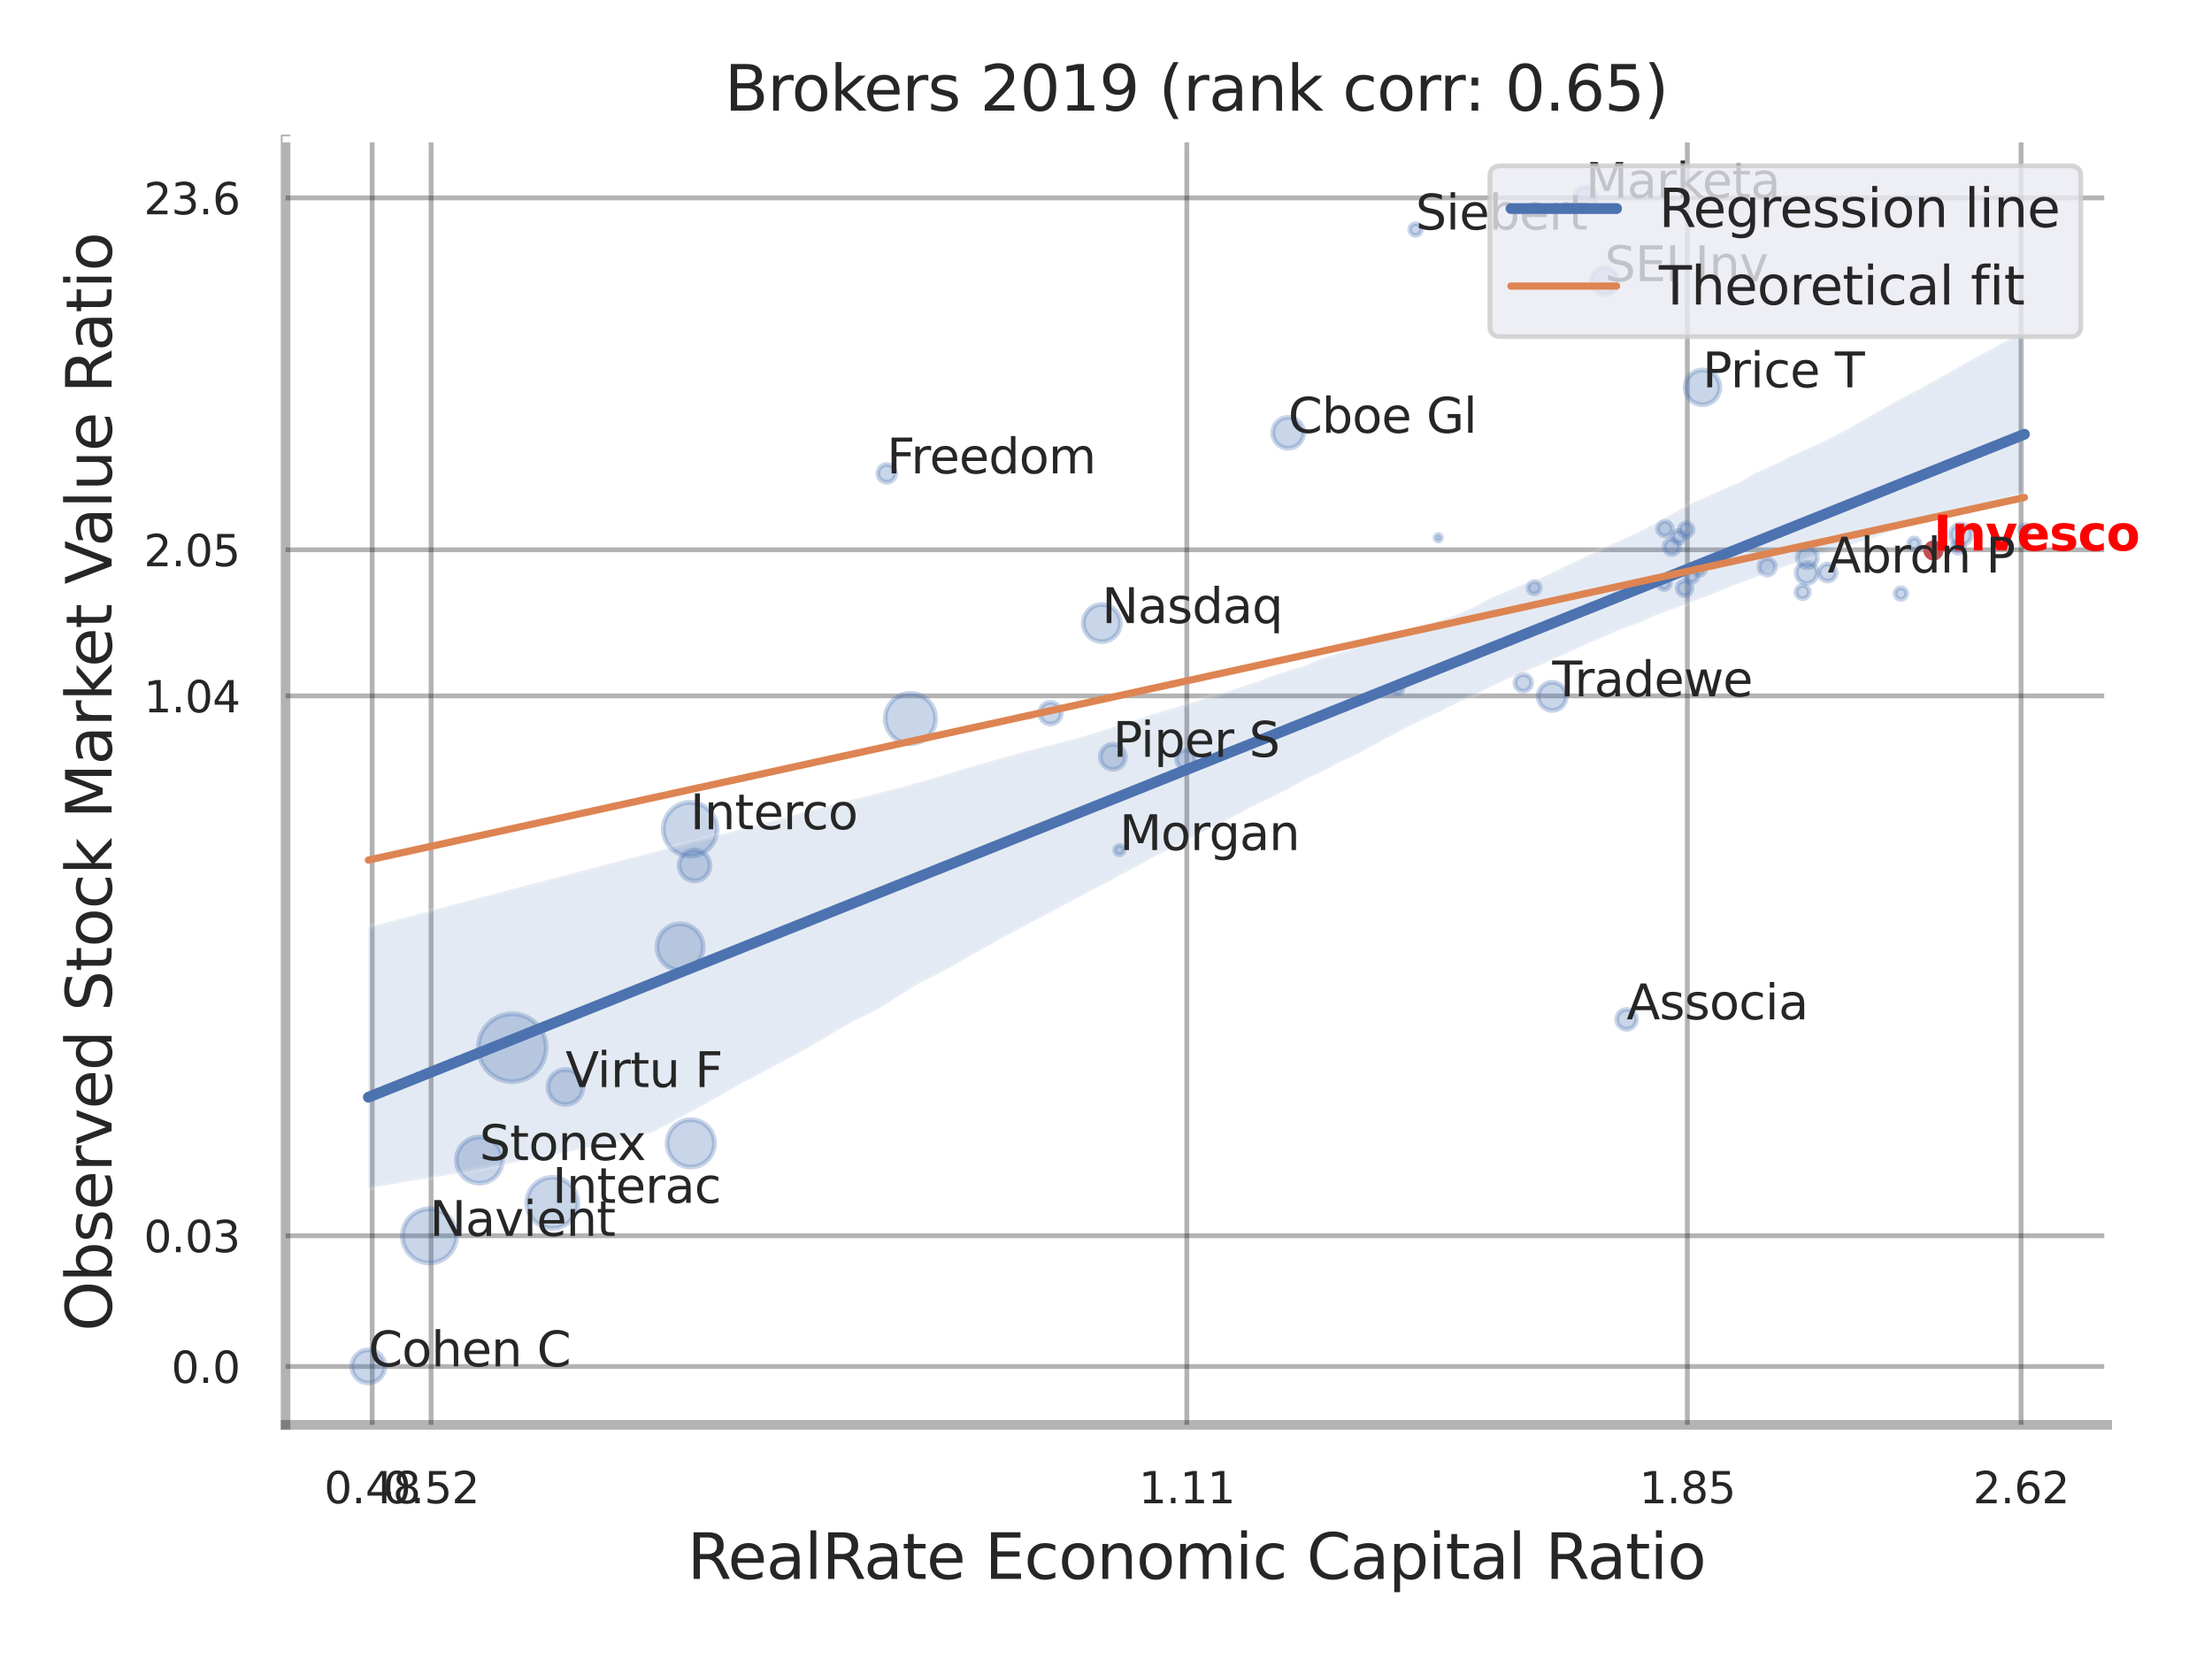 <?xml version="1.0" encoding="utf-8" standalone="no"?>
<!DOCTYPE svg PUBLIC "-//W3C//DTD SVG 1.1//EN"
  "http://www.w3.org/Graphics/SVG/1.1/DTD/svg11.dtd">
<svg xmlns:xlink="http://www.w3.org/1999/xlink" width="460.8pt" height="345.6pt" viewBox="0 0 460.8 345.6" xmlns="http://www.w3.org/2000/svg" version="1.1">
 <defs>
  <style type="text/css">*{stroke-linejoin: round; stroke-linecap: butt}</style>
 </defs>
 <g id="figure_1">
  <g id="patch_1">
   <path d="M 0 345.6 
L 460.8 345.6 
L 460.8 0 
L 0 0 
z
" style="fill: #ffffff"/>
  </g>
  <g id="axes_1">
   <g id="patch_2">
    <path d="M 59.49 296.82 
L 438.975 296.82 
L 438.975 29.04 
L 59.49 29.04 
z
" style="fill: #ffffff"/>
   </g>
   <g id="matplotlib.axis_1">
    <g id="xtick_1">
     <g id="line2d_1">
      <path d="M 77.537 296.82 
L 77.537 29.04 
" clip-path="url(#pc4ec8cf334)" style="fill: none; stroke: #000000; stroke-opacity: 0.3; stroke-linecap: round"/>
     </g>
     <g id="text_1">
      <!-- 0.48 -->
      <g style="fill: #262626" transform="translate(67.517 313.159) scale(0.09 -0.09)">
       <defs>
        <path id="DejaVuSans-30" d="M 2034 4250 
Q 1547 4250 1301 3770 
Q 1056 3291 1056 2328 
Q 1056 1369 1301 889 
Q 1547 409 2034 409 
Q 2525 409 2770 889 
Q 3016 1369 3016 2328 
Q 3016 3291 2770 3770 
Q 2525 4250 2034 4250 
z
M 2034 4750 
Q 2819 4750 3233 4129 
Q 3647 3509 3647 2328 
Q 3647 1150 3233 529 
Q 2819 -91 2034 -91 
Q 1250 -91 836 529 
Q 422 1150 422 2328 
Q 422 3509 836 4129 
Q 1250 4750 2034 4750 
z
" transform="scale(0.016)"/>
        <path id="DejaVuSans-2e" d="M 684 794 
L 1344 794 
L 1344 0 
L 684 0 
L 684 794 
z
" transform="scale(0.016)"/>
        <path id="DejaVuSans-34" d="M 2419 4116 
L 825 1625 
L 2419 1625 
L 2419 4116 
z
M 2253 4666 
L 3047 4666 
L 3047 1625 
L 3713 1625 
L 3713 1100 
L 3047 1100 
L 3047 0 
L 2419 0 
L 2419 1100 
L 313 1100 
L 313 1709 
L 2253 4666 
z
" transform="scale(0.016)"/>
        <path id="DejaVuSans-38" d="M 2034 2216 
Q 1584 2216 1326 1975 
Q 1069 1734 1069 1313 
Q 1069 891 1326 650 
Q 1584 409 2034 409 
Q 2484 409 2743 651 
Q 3003 894 3003 1313 
Q 3003 1734 2745 1975 
Q 2488 2216 2034 2216 
z
M 1403 2484 
Q 997 2584 770 2862 
Q 544 3141 544 3541 
Q 544 4100 942 4425 
Q 1341 4750 2034 4750 
Q 2731 4750 3128 4425 
Q 3525 4100 3525 3541 
Q 3525 3141 3298 2862 
Q 3072 2584 2669 2484 
Q 3125 2378 3379 2068 
Q 3634 1759 3634 1313 
Q 3634 634 3220 271 
Q 2806 -91 2034 -91 
Q 1263 -91 848 271 
Q 434 634 434 1313 
Q 434 1759 690 2068 
Q 947 2378 1403 2484 
z
M 1172 3481 
Q 1172 3119 1398 2916 
Q 1625 2713 2034 2713 
Q 2441 2713 2670 2916 
Q 2900 3119 2900 3481 
Q 2900 3844 2670 4047 
Q 2441 4250 2034 4250 
Q 1625 4250 1398 4047 
Q 1172 3844 1172 3481 
z
" transform="scale(0.016)"/>
       </defs>
       <use xlink:href="#DejaVuSans-30"/>
       <use xlink:href="#DejaVuSans-2e" x="63.623"/>
       <use xlink:href="#DejaVuSans-34" x="95.41"/>
       <use xlink:href="#DejaVuSans-38" x="159.033"/>
      </g>
     </g>
    </g>
    <g id="xtick_2">
     <g id="line2d_2">
      <path d="M 89.804 296.82 
L 89.804 29.04 
" clip-path="url(#pc4ec8cf334)" style="fill: none; stroke: #000000; stroke-opacity: 0.3; stroke-linecap: round"/>
     </g>
     <g id="text_2">
      <!-- 0.52 -->
      <g style="fill: #262626" transform="translate(79.785 313.159) scale(0.09 -0.09)">
       <defs>
        <path id="DejaVuSans-35" d="M 691 4666 
L 3169 4666 
L 3169 4134 
L 1269 4134 
L 1269 2991 
Q 1406 3038 1543 3061 
Q 1681 3084 1819 3084 
Q 2600 3084 3056 2656 
Q 3513 2228 3513 1497 
Q 3513 744 3044 326 
Q 2575 -91 1722 -91 
Q 1428 -91 1123 -41 
Q 819 9 494 109 
L 494 744 
Q 775 591 1075 516 
Q 1375 441 1709 441 
Q 2250 441 2565 725 
Q 2881 1009 2881 1497 
Q 2881 1984 2565 2268 
Q 2250 2553 1709 2553 
Q 1456 2553 1204 2497 
Q 953 2441 691 2322 
L 691 4666 
z
" transform="scale(0.016)"/>
        <path id="DejaVuSans-32" d="M 1228 531 
L 3431 531 
L 3431 0 
L 469 0 
L 469 531 
Q 828 903 1448 1529 
Q 2069 2156 2228 2338 
Q 2531 2678 2651 2914 
Q 2772 3150 2772 3378 
Q 2772 3750 2511 3984 
Q 2250 4219 1831 4219 
Q 1534 4219 1204 4116 
Q 875 4013 500 3803 
L 500 4441 
Q 881 4594 1212 4672 
Q 1544 4750 1819 4750 
Q 2544 4750 2975 4387 
Q 3406 4025 3406 3419 
Q 3406 3131 3298 2873 
Q 3191 2616 2906 2266 
Q 2828 2175 2409 1742 
Q 1991 1309 1228 531 
z
" transform="scale(0.016)"/>
       </defs>
       <use xlink:href="#DejaVuSans-30"/>
       <use xlink:href="#DejaVuSans-2e" x="63.623"/>
       <use xlink:href="#DejaVuSans-35" x="95.41"/>
       <use xlink:href="#DejaVuSans-32" x="159.033"/>
      </g>
     </g>
    </g>
    <g id="xtick_3">
     <g id="line2d_3">
      <path d="M 247.235 296.82 
L 247.235 29.04 
" clip-path="url(#pc4ec8cf334)" style="fill: none; stroke: #000000; stroke-opacity: 0.3; stroke-linecap: round"/>
     </g>
     <g id="text_3">
      <!-- 1.11 -->
      <g style="fill: #262626" transform="translate(237.215 313.159) scale(0.09 -0.09)">
       <defs>
        <path id="DejaVuSans-31" d="M 794 531 
L 1825 531 
L 1825 4091 
L 703 3866 
L 703 4441 
L 1819 4666 
L 2450 4666 
L 2450 531 
L 3481 531 
L 3481 0 
L 794 0 
L 794 531 
z
" transform="scale(0.016)"/>
       </defs>
       <use xlink:href="#DejaVuSans-31"/>
       <use xlink:href="#DejaVuSans-2e" x="63.623"/>
       <use xlink:href="#DejaVuSans-31" x="95.41"/>
       <use xlink:href="#DejaVuSans-31" x="159.033"/>
      </g>
     </g>
    </g>
    <g id="xtick_4">
     <g id="line2d_4">
      <path d="M 351.507 296.82 
L 351.507 29.04 
" clip-path="url(#pc4ec8cf334)" style="fill: none; stroke: #000000; stroke-opacity: 0.3; stroke-linecap: round"/>
     </g>
     <g id="text_4">
      <!-- 1.85 -->
      <g style="fill: #262626" transform="translate(341.488 313.159) scale(0.09 -0.09)">
       <use xlink:href="#DejaVuSans-31"/>
       <use xlink:href="#DejaVuSans-2e" x="63.623"/>
       <use xlink:href="#DejaVuSans-38" x="95.41"/>
       <use xlink:href="#DejaVuSans-35" x="159.033"/>
      </g>
     </g>
    </g>
    <g id="xtick_5">
     <g id="line2d_5">
      <path d="M 421.022 296.82 
L 421.022 29.04 
" clip-path="url(#pc4ec8cf334)" style="fill: none; stroke: #000000; stroke-opacity: 0.3; stroke-linecap: round"/>
     </g>
     <g id="text_5">
      <!-- 2.62 -->
      <g style="fill: #262626" transform="translate(411.003 313.159) scale(0.09 -0.09)">
       <defs>
        <path id="DejaVuSans-36" d="M 2113 2584 
Q 1688 2584 1439 2293 
Q 1191 2003 1191 1497 
Q 1191 994 1439 701 
Q 1688 409 2113 409 
Q 2538 409 2786 701 
Q 3034 994 3034 1497 
Q 3034 2003 2786 2293 
Q 2538 2584 2113 2584 
z
M 3366 4563 
L 3366 3988 
Q 3128 4100 2886 4159 
Q 2644 4219 2406 4219 
Q 1781 4219 1451 3797 
Q 1122 3375 1075 2522 
Q 1259 2794 1537 2939 
Q 1816 3084 2150 3084 
Q 2853 3084 3261 2657 
Q 3669 2231 3669 1497 
Q 3669 778 3244 343 
Q 2819 -91 2113 -91 
Q 1303 -91 875 529 
Q 447 1150 447 2328 
Q 447 3434 972 4092 
Q 1497 4750 2381 4750 
Q 2619 4750 2861 4703 
Q 3103 4656 3366 4563 
z
" transform="scale(0.016)"/>
       </defs>
       <use xlink:href="#DejaVuSans-32"/>
       <use xlink:href="#DejaVuSans-2e" x="63.623"/>
       <use xlink:href="#DejaVuSans-36" x="95.41"/>
       <use xlink:href="#DejaVuSans-32" x="159.033"/>
      </g>
     </g>
    </g>
    <g id="xtick_6"/>
    <g id="xtick_7"/>
    <g id="xtick_8"/>
    <g id="text_6">
     <!-- RealRate Economic Capital Ratio -->
     <g style="fill: #262626" transform="translate(143.179 328.908) scale(0.13 -0.13)">
      <defs>
       <path id="DejaVuSans-52" d="M 2841 2188 
Q 3044 2119 3236 1894 
Q 3428 1669 3622 1275 
L 4263 0 
L 3584 0 
L 2988 1197 
Q 2756 1666 2539 1819 
Q 2322 1972 1947 1972 
L 1259 1972 
L 1259 0 
L 628 0 
L 628 4666 
L 2053 4666 
Q 2853 4666 3247 4331 
Q 3641 3997 3641 3322 
Q 3641 2881 3436 2590 
Q 3231 2300 2841 2188 
z
M 1259 4147 
L 1259 2491 
L 2053 2491 
Q 2509 2491 2742 2702 
Q 2975 2913 2975 3322 
Q 2975 3731 2742 3939 
Q 2509 4147 2053 4147 
L 1259 4147 
z
" transform="scale(0.016)"/>
       <path id="DejaVuSans-65" d="M 3597 1894 
L 3597 1613 
L 953 1613 
Q 991 1019 1311 708 
Q 1631 397 2203 397 
Q 2534 397 2845 478 
Q 3156 559 3463 722 
L 3463 178 
Q 3153 47 2828 -22 
Q 2503 -91 2169 -91 
Q 1331 -91 842 396 
Q 353 884 353 1716 
Q 353 2575 817 3079 
Q 1281 3584 2069 3584 
Q 2775 3584 3186 3129 
Q 3597 2675 3597 1894 
z
M 3022 2063 
Q 3016 2534 2758 2815 
Q 2500 3097 2075 3097 
Q 1594 3097 1305 2825 
Q 1016 2553 972 2059 
L 3022 2063 
z
" transform="scale(0.016)"/>
       <path id="DejaVuSans-61" d="M 2194 1759 
Q 1497 1759 1228 1600 
Q 959 1441 959 1056 
Q 959 750 1161 570 
Q 1363 391 1709 391 
Q 2188 391 2477 730 
Q 2766 1069 2766 1631 
L 2766 1759 
L 2194 1759 
z
M 3341 1997 
L 3341 0 
L 2766 0 
L 2766 531 
Q 2569 213 2275 61 
Q 1981 -91 1556 -91 
Q 1019 -91 701 211 
Q 384 513 384 1019 
Q 384 1609 779 1909 
Q 1175 2209 1959 2209 
L 2766 2209 
L 2766 2266 
Q 2766 2663 2505 2880 
Q 2244 3097 1772 3097 
Q 1472 3097 1187 3025 
Q 903 2953 641 2809 
L 641 3341 
Q 956 3463 1253 3523 
Q 1550 3584 1831 3584 
Q 2591 3584 2966 3190 
Q 3341 2797 3341 1997 
z
" transform="scale(0.016)"/>
       <path id="DejaVuSans-6c" d="M 603 4863 
L 1178 4863 
L 1178 0 
L 603 0 
L 603 4863 
z
" transform="scale(0.016)"/>
       <path id="DejaVuSans-74" d="M 1172 4494 
L 1172 3500 
L 2356 3500 
L 2356 3053 
L 1172 3053 
L 1172 1153 
Q 1172 725 1289 603 
Q 1406 481 1766 481 
L 2356 481 
L 2356 0 
L 1766 0 
Q 1100 0 847 248 
Q 594 497 594 1153 
L 594 3053 
L 172 3053 
L 172 3500 
L 594 3500 
L 594 4494 
L 1172 4494 
z
" transform="scale(0.016)"/>
       <path id="DejaVuSans-20" transform="scale(0.016)"/>
       <path id="DejaVuSans-45" d="M 628 4666 
L 3578 4666 
L 3578 4134 
L 1259 4134 
L 1259 2753 
L 3481 2753 
L 3481 2222 
L 1259 2222 
L 1259 531 
L 3634 531 
L 3634 0 
L 628 0 
L 628 4666 
z
" transform="scale(0.016)"/>
       <path id="DejaVuSans-63" d="M 3122 3366 
L 3122 2828 
Q 2878 2963 2633 3030 
Q 2388 3097 2138 3097 
Q 1578 3097 1268 2742 
Q 959 2388 959 1747 
Q 959 1106 1268 751 
Q 1578 397 2138 397 
Q 2388 397 2633 464 
Q 2878 531 3122 666 
L 3122 134 
Q 2881 22 2623 -34 
Q 2366 -91 2075 -91 
Q 1284 -91 818 406 
Q 353 903 353 1747 
Q 353 2603 823 3093 
Q 1294 3584 2113 3584 
Q 2378 3584 2631 3529 
Q 2884 3475 3122 3366 
z
" transform="scale(0.016)"/>
       <path id="DejaVuSans-6f" d="M 1959 3097 
Q 1497 3097 1228 2736 
Q 959 2375 959 1747 
Q 959 1119 1226 758 
Q 1494 397 1959 397 
Q 2419 397 2687 759 
Q 2956 1122 2956 1747 
Q 2956 2369 2687 2733 
Q 2419 3097 1959 3097 
z
M 1959 3584 
Q 2709 3584 3137 3096 
Q 3566 2609 3566 1747 
Q 3566 888 3137 398 
Q 2709 -91 1959 -91 
Q 1206 -91 779 398 
Q 353 888 353 1747 
Q 353 2609 779 3096 
Q 1206 3584 1959 3584 
z
" transform="scale(0.016)"/>
       <path id="DejaVuSans-6e" d="M 3513 2113 
L 3513 0 
L 2938 0 
L 2938 2094 
Q 2938 2591 2744 2837 
Q 2550 3084 2163 3084 
Q 1697 3084 1428 2787 
Q 1159 2491 1159 1978 
L 1159 0 
L 581 0 
L 581 3500 
L 1159 3500 
L 1159 2956 
Q 1366 3272 1645 3428 
Q 1925 3584 2291 3584 
Q 2894 3584 3203 3211 
Q 3513 2838 3513 2113 
z
" transform="scale(0.016)"/>
       <path id="DejaVuSans-6d" d="M 3328 2828 
Q 3544 3216 3844 3400 
Q 4144 3584 4550 3584 
Q 5097 3584 5394 3201 
Q 5691 2819 5691 2113 
L 5691 0 
L 5113 0 
L 5113 2094 
Q 5113 2597 4934 2840 
Q 4756 3084 4391 3084 
Q 3944 3084 3684 2787 
Q 3425 2491 3425 1978 
L 3425 0 
L 2847 0 
L 2847 2094 
Q 2847 2600 2669 2842 
Q 2491 3084 2119 3084 
Q 1678 3084 1418 2786 
Q 1159 2488 1159 1978 
L 1159 0 
L 581 0 
L 581 3500 
L 1159 3500 
L 1159 2956 
Q 1356 3278 1631 3431 
Q 1906 3584 2284 3584 
Q 2666 3584 2933 3390 
Q 3200 3197 3328 2828 
z
" transform="scale(0.016)"/>
       <path id="DejaVuSans-69" d="M 603 3500 
L 1178 3500 
L 1178 0 
L 603 0 
L 603 3500 
z
M 603 4863 
L 1178 4863 
L 1178 4134 
L 603 4134 
L 603 4863 
z
" transform="scale(0.016)"/>
       <path id="DejaVuSans-43" d="M 4122 4306 
L 4122 3641 
Q 3803 3938 3442 4084 
Q 3081 4231 2675 4231 
Q 1875 4231 1450 3742 
Q 1025 3253 1025 2328 
Q 1025 1406 1450 917 
Q 1875 428 2675 428 
Q 3081 428 3442 575 
Q 3803 722 4122 1019 
L 4122 359 
Q 3791 134 3420 21 
Q 3050 -91 2638 -91 
Q 1578 -91 968 557 
Q 359 1206 359 2328 
Q 359 3453 968 4101 
Q 1578 4750 2638 4750 
Q 3056 4750 3426 4639 
Q 3797 4528 4122 4306 
z
" transform="scale(0.016)"/>
       <path id="DejaVuSans-70" d="M 1159 525 
L 1159 -1331 
L 581 -1331 
L 581 3500 
L 1159 3500 
L 1159 2969 
Q 1341 3281 1617 3432 
Q 1894 3584 2278 3584 
Q 2916 3584 3314 3078 
Q 3713 2572 3713 1747 
Q 3713 922 3314 415 
Q 2916 -91 2278 -91 
Q 1894 -91 1617 61 
Q 1341 213 1159 525 
z
M 3116 1747 
Q 3116 2381 2855 2742 
Q 2594 3103 2138 3103 
Q 1681 3103 1420 2742 
Q 1159 2381 1159 1747 
Q 1159 1113 1420 752 
Q 1681 391 2138 391 
Q 2594 391 2855 752 
Q 3116 1113 3116 1747 
z
" transform="scale(0.016)"/>
      </defs>
      <use xlink:href="#DejaVuSans-52"/>
      <use xlink:href="#DejaVuSans-65" x="64.982"/>
      <use xlink:href="#DejaVuSans-61" x="126.506"/>
      <use xlink:href="#DejaVuSans-6c" x="187.785"/>
      <use xlink:href="#DejaVuSans-52" x="215.568"/>
      <use xlink:href="#DejaVuSans-61" x="282.801"/>
      <use xlink:href="#DejaVuSans-74" x="344.08"/>
      <use xlink:href="#DejaVuSans-65" x="383.289"/>
      <use xlink:href="#DejaVuSans-20" x="444.812"/>
      <use xlink:href="#DejaVuSans-45" x="476.6"/>
      <use xlink:href="#DejaVuSans-63" x="539.783"/>
      <use xlink:href="#DejaVuSans-6f" x="594.764"/>
      <use xlink:href="#DejaVuSans-6e" x="655.945"/>
      <use xlink:href="#DejaVuSans-6f" x="719.324"/>
      <use xlink:href="#DejaVuSans-6d" x="780.506"/>
      <use xlink:href="#DejaVuSans-69" x="877.918"/>
      <use xlink:href="#DejaVuSans-63" x="905.701"/>
      <use xlink:href="#DejaVuSans-20" x="960.682"/>
      <use xlink:href="#DejaVuSans-43" x="992.469"/>
      <use xlink:href="#DejaVuSans-61" x="1062.293"/>
      <use xlink:href="#DejaVuSans-70" x="1123.572"/>
      <use xlink:href="#DejaVuSans-69" x="1187.049"/>
      <use xlink:href="#DejaVuSans-74" x="1214.832"/>
      <use xlink:href="#DejaVuSans-61" x="1254.041"/>
      <use xlink:href="#DejaVuSans-6c" x="1315.32"/>
      <use xlink:href="#DejaVuSans-20" x="1343.104"/>
      <use xlink:href="#DejaVuSans-52" x="1374.891"/>
      <use xlink:href="#DejaVuSans-61" x="1442.123"/>
      <use xlink:href="#DejaVuSans-74" x="1503.402"/>
      <use xlink:href="#DejaVuSans-69" x="1542.611"/>
      <use xlink:href="#DejaVuSans-6f" x="1570.395"/>
     </g>
    </g>
   </g>
   <g id="matplotlib.axis_2">
    <g id="ytick_1">
     <g id="line2d_6">
      <path d="M 59.49 284.668 
L 438.975 284.668 
" clip-path="url(#pc4ec8cf334)" style="fill: none; stroke: #000000; stroke-opacity: 0.3; stroke-linecap: round"/>
     </g>
     <g id="text_7">
      <!-- 0.0 -->
      <g style="fill: #262626" transform="translate(35.677 288.087) scale(0.09 -0.09)">
       <use xlink:href="#DejaVuSans-30"/>
       <use xlink:href="#DejaVuSans-2e" x="63.623"/>
       <use xlink:href="#DejaVuSans-30" x="95.41"/>
      </g>
     </g>
    </g>
    <g id="ytick_2">
     <g id="line2d_7">
      <path d="M 59.49 257.435 
L 438.975 257.435 
" clip-path="url(#pc4ec8cf334)" style="fill: none; stroke: #000000; stroke-opacity: 0.3; stroke-linecap: round"/>
     </g>
     <g id="text_8">
      <!-- 0.03 -->
      <g style="fill: #262626" transform="translate(29.951 260.854) scale(0.09 -0.09)">
       <defs>
        <path id="DejaVuSans-33" d="M 2597 2516 
Q 3050 2419 3304 2112 
Q 3559 1806 3559 1356 
Q 3559 666 3084 287 
Q 2609 -91 1734 -91 
Q 1441 -91 1130 -33 
Q 819 25 488 141 
L 488 750 
Q 750 597 1062 519 
Q 1375 441 1716 441 
Q 2309 441 2620 675 
Q 2931 909 2931 1356 
Q 2931 1769 2642 2001 
Q 2353 2234 1838 2234 
L 1294 2234 
L 1294 2753 
L 1863 2753 
Q 2328 2753 2575 2939 
Q 2822 3125 2822 3475 
Q 2822 3834 2567 4026 
Q 2313 4219 1838 4219 
Q 1578 4219 1281 4162 
Q 984 4106 628 3988 
L 628 4550 
Q 988 4650 1302 4700 
Q 1616 4750 1894 4750 
Q 2613 4750 3031 4423 
Q 3450 4097 3450 3541 
Q 3450 3153 3228 2886 
Q 3006 2619 2597 2516 
z
" transform="scale(0.016)"/>
       </defs>
       <use xlink:href="#DejaVuSans-30"/>
       <use xlink:href="#DejaVuSans-2e" x="63.623"/>
       <use xlink:href="#DejaVuSans-30" x="95.41"/>
       <use xlink:href="#DejaVuSans-33" x="159.033"/>
      </g>
     </g>
    </g>
    <g id="ytick_3">
     <g id="line2d_8">
      <path d="M 59.49 144.97 
L 438.975 144.97 
" clip-path="url(#pc4ec8cf334)" style="fill: none; stroke: #000000; stroke-opacity: 0.3; stroke-linecap: round"/>
     </g>
     <g id="text_9">
      <!-- 1.04 -->
      <g style="fill: #262626" transform="translate(29.951 148.389) scale(0.09 -0.09)">
       <use xlink:href="#DejaVuSans-31"/>
       <use xlink:href="#DejaVuSans-2e" x="63.623"/>
       <use xlink:href="#DejaVuSans-30" x="95.41"/>
       <use xlink:href="#DejaVuSans-34" x="159.033"/>
      </g>
     </g>
    </g>
    <g id="ytick_4">
     <g id="line2d_9">
      <path d="M 59.49 114.53 
L 438.975 114.53 
" clip-path="url(#pc4ec8cf334)" style="fill: none; stroke: #000000; stroke-opacity: 0.3; stroke-linecap: round"/>
     </g>
     <g id="text_10">
      <!-- 2.05 -->
      <g style="fill: #262626" transform="translate(29.951 117.949) scale(0.09 -0.09)">
       <use xlink:href="#DejaVuSans-32"/>
       <use xlink:href="#DejaVuSans-2e" x="63.623"/>
       <use xlink:href="#DejaVuSans-30" x="95.41"/>
       <use xlink:href="#DejaVuSans-35" x="159.033"/>
      </g>
     </g>
    </g>
    <g id="ytick_5">
     <g id="line2d_10">
      <path d="M 59.49 41.225 
L 438.975 41.225 
" clip-path="url(#pc4ec8cf334)" style="fill: none; stroke: #000000; stroke-opacity: 0.3; stroke-linecap: round"/>
     </g>
     <g id="text_11">
      <!-- 23.6 -->
      <g style="fill: #262626" transform="translate(29.951 44.645) scale(0.09 -0.09)">
       <use xlink:href="#DejaVuSans-32"/>
       <use xlink:href="#DejaVuSans-33" x="63.623"/>
       <use xlink:href="#DejaVuSans-2e" x="127.246"/>
       <use xlink:href="#DejaVuSans-36" x="159.033"/>
      </g>
     </g>
    </g>
    <g id="ytick_6"/>
    <g id="ytick_7"/>
    <g id="ytick_8"/>
    <g id="ytick_9"/>
    <g id="text_12">
     <!-- Observed Stock Market Value Ratio -->
     <g style="fill: #262626" transform="translate(23.247 277.332) rotate(-90) scale(0.13 -0.13)">
      <defs>
       <path id="DejaVuSans-4f" d="M 2522 4238 
Q 1834 4238 1429 3725 
Q 1025 3213 1025 2328 
Q 1025 1447 1429 934 
Q 1834 422 2522 422 
Q 3209 422 3611 934 
Q 4013 1447 4013 2328 
Q 4013 3213 3611 3725 
Q 3209 4238 2522 4238 
z
M 2522 4750 
Q 3503 4750 4090 4092 
Q 4678 3434 4678 2328 
Q 4678 1225 4090 567 
Q 3503 -91 2522 -91 
Q 1538 -91 948 565 
Q 359 1222 359 2328 
Q 359 3434 948 4092 
Q 1538 4750 2522 4750 
z
" transform="scale(0.016)"/>
       <path id="DejaVuSans-62" d="M 3116 1747 
Q 3116 2381 2855 2742 
Q 2594 3103 2138 3103 
Q 1681 3103 1420 2742 
Q 1159 2381 1159 1747 
Q 1159 1113 1420 752 
Q 1681 391 2138 391 
Q 2594 391 2855 752 
Q 3116 1113 3116 1747 
z
M 1159 2969 
Q 1341 3281 1617 3432 
Q 1894 3584 2278 3584 
Q 2916 3584 3314 3078 
Q 3713 2572 3713 1747 
Q 3713 922 3314 415 
Q 2916 -91 2278 -91 
Q 1894 -91 1617 61 
Q 1341 213 1159 525 
L 1159 0 
L 581 0 
L 581 4863 
L 1159 4863 
L 1159 2969 
z
" transform="scale(0.016)"/>
       <path id="DejaVuSans-73" d="M 2834 3397 
L 2834 2853 
Q 2591 2978 2328 3040 
Q 2066 3103 1784 3103 
Q 1356 3103 1142 2972 
Q 928 2841 928 2578 
Q 928 2378 1081 2264 
Q 1234 2150 1697 2047 
L 1894 2003 
Q 2506 1872 2764 1633 
Q 3022 1394 3022 966 
Q 3022 478 2636 193 
Q 2250 -91 1575 -91 
Q 1294 -91 989 -36 
Q 684 19 347 128 
L 347 722 
Q 666 556 975 473 
Q 1284 391 1588 391 
Q 1994 391 2212 530 
Q 2431 669 2431 922 
Q 2431 1156 2273 1281 
Q 2116 1406 1581 1522 
L 1381 1569 
Q 847 1681 609 1914 
Q 372 2147 372 2553 
Q 372 3047 722 3315 
Q 1072 3584 1716 3584 
Q 2034 3584 2315 3537 
Q 2597 3491 2834 3397 
z
" transform="scale(0.016)"/>
       <path id="DejaVuSans-72" d="M 2631 2963 
Q 2534 3019 2420 3045 
Q 2306 3072 2169 3072 
Q 1681 3072 1420 2755 
Q 1159 2438 1159 1844 
L 1159 0 
L 581 0 
L 581 3500 
L 1159 3500 
L 1159 2956 
Q 1341 3275 1631 3429 
Q 1922 3584 2338 3584 
Q 2397 3584 2469 3576 
Q 2541 3569 2628 3553 
L 2631 2963 
z
" transform="scale(0.016)"/>
       <path id="DejaVuSans-76" d="M 191 3500 
L 800 3500 
L 1894 563 
L 2988 3500 
L 3597 3500 
L 2284 0 
L 1503 0 
L 191 3500 
z
" transform="scale(0.016)"/>
       <path id="DejaVuSans-64" d="M 2906 2969 
L 2906 4863 
L 3481 4863 
L 3481 0 
L 2906 0 
L 2906 525 
Q 2725 213 2448 61 
Q 2172 -91 1784 -91 
Q 1150 -91 751 415 
Q 353 922 353 1747 
Q 353 2572 751 3078 
Q 1150 3584 1784 3584 
Q 2172 3584 2448 3432 
Q 2725 3281 2906 2969 
z
M 947 1747 
Q 947 1113 1208 752 
Q 1469 391 1925 391 
Q 2381 391 2643 752 
Q 2906 1113 2906 1747 
Q 2906 2381 2643 2742 
Q 2381 3103 1925 3103 
Q 1469 3103 1208 2742 
Q 947 2381 947 1747 
z
" transform="scale(0.016)"/>
       <path id="DejaVuSans-53" d="M 3425 4513 
L 3425 3897 
Q 3066 4069 2747 4153 
Q 2428 4238 2131 4238 
Q 1616 4238 1336 4038 
Q 1056 3838 1056 3469 
Q 1056 3159 1242 3001 
Q 1428 2844 1947 2747 
L 2328 2669 
Q 3034 2534 3370 2195 
Q 3706 1856 3706 1288 
Q 3706 609 3251 259 
Q 2797 -91 1919 -91 
Q 1588 -91 1214 -16 
Q 841 59 441 206 
L 441 856 
Q 825 641 1194 531 
Q 1563 422 1919 422 
Q 2459 422 2753 634 
Q 3047 847 3047 1241 
Q 3047 1584 2836 1778 
Q 2625 1972 2144 2069 
L 1759 2144 
Q 1053 2284 737 2584 
Q 422 2884 422 3419 
Q 422 4038 858 4394 
Q 1294 4750 2059 4750 
Q 2388 4750 2728 4690 
Q 3069 4631 3425 4513 
z
" transform="scale(0.016)"/>
       <path id="DejaVuSans-6b" d="M 581 4863 
L 1159 4863 
L 1159 1991 
L 2875 3500 
L 3609 3500 
L 1753 1863 
L 3688 0 
L 2938 0 
L 1159 1709 
L 1159 0 
L 581 0 
L 581 4863 
z
" transform="scale(0.016)"/>
       <path id="DejaVuSans-4d" d="M 628 4666 
L 1569 4666 
L 2759 1491 
L 3956 4666 
L 4897 4666 
L 4897 0 
L 4281 0 
L 4281 4097 
L 3078 897 
L 2444 897 
L 1241 4097 
L 1241 0 
L 628 0 
L 628 4666 
z
" transform="scale(0.016)"/>
       <path id="DejaVuSans-56" d="M 1831 0 
L 50 4666 
L 709 4666 
L 2188 738 
L 3669 4666 
L 4325 4666 
L 2547 0 
L 1831 0 
z
" transform="scale(0.016)"/>
       <path id="DejaVuSans-75" d="M 544 1381 
L 544 3500 
L 1119 3500 
L 1119 1403 
Q 1119 906 1312 657 
Q 1506 409 1894 409 
Q 2359 409 2629 706 
Q 2900 1003 2900 1516 
L 2900 3500 
L 3475 3500 
L 3475 0 
L 2900 0 
L 2900 538 
Q 2691 219 2414 64 
Q 2138 -91 1772 -91 
Q 1169 -91 856 284 
Q 544 659 544 1381 
z
M 1991 3584 
L 1991 3584 
z
" transform="scale(0.016)"/>
      </defs>
      <use xlink:href="#DejaVuSans-4f"/>
      <use xlink:href="#DejaVuSans-62" x="78.711"/>
      <use xlink:href="#DejaVuSans-73" x="142.188"/>
      <use xlink:href="#DejaVuSans-65" x="194.287"/>
      <use xlink:href="#DejaVuSans-72" x="255.811"/>
      <use xlink:href="#DejaVuSans-76" x="296.924"/>
      <use xlink:href="#DejaVuSans-65" x="356.104"/>
      <use xlink:href="#DejaVuSans-64" x="417.627"/>
      <use xlink:href="#DejaVuSans-20" x="481.104"/>
      <use xlink:href="#DejaVuSans-53" x="512.891"/>
      <use xlink:href="#DejaVuSans-74" x="576.367"/>
      <use xlink:href="#DejaVuSans-6f" x="615.576"/>
      <use xlink:href="#DejaVuSans-63" x="676.758"/>
      <use xlink:href="#DejaVuSans-6b" x="731.738"/>
      <use xlink:href="#DejaVuSans-20" x="789.648"/>
      <use xlink:href="#DejaVuSans-4d" x="821.436"/>
      <use xlink:href="#DejaVuSans-61" x="907.715"/>
      <use xlink:href="#DejaVuSans-72" x="968.994"/>
      <use xlink:href="#DejaVuSans-6b" x="1010.107"/>
      <use xlink:href="#DejaVuSans-65" x="1064.393"/>
      <use xlink:href="#DejaVuSans-74" x="1125.916"/>
      <use xlink:href="#DejaVuSans-20" x="1165.125"/>
      <use xlink:href="#DejaVuSans-56" x="1196.912"/>
      <use xlink:href="#DejaVuSans-61" x="1257.57"/>
      <use xlink:href="#DejaVuSans-6c" x="1318.85"/>
      <use xlink:href="#DejaVuSans-75" x="1346.633"/>
      <use xlink:href="#DejaVuSans-65" x="1410.012"/>
      <use xlink:href="#DejaVuSans-20" x="1471.535"/>
      <use xlink:href="#DejaVuSans-52" x="1503.322"/>
      <use xlink:href="#DejaVuSans-61" x="1570.555"/>
      <use xlink:href="#DejaVuSans-74" x="1631.834"/>
      <use xlink:href="#DejaVuSans-69" x="1671.043"/>
      <use xlink:href="#DejaVuSans-6f" x="1698.826"/>
     </g>
    </g>
   </g>
   <g id="PathCollection_1">
    <path d="M 294.885 49.035 
C 295.209 49.035 295.52 48.906 295.749 48.677 
C 295.978 48.448 296.106 48.137 296.106 47.814 
C 296.106 47.49 295.978 47.179 295.749 46.95 
C 295.52 46.721 295.209 46.592 294.885 46.592 
C 294.562 46.592 294.251 46.721 294.022 46.95 
C 293.793 47.179 293.664 47.49 293.664 47.814 
C 293.664 48.137 293.793 48.448 294.022 48.677 
C 294.251 48.906 294.562 49.035 294.885 49.035 
z
" clip-path="url(#pc4ec8cf334)" style="fill: #4c72b0; fill-opacity: 0.3; stroke: #4c72b0; stroke-opacity: 0.3"/>
    <path d="M 143.907 243.114 
C 145.216 243.114 146.472 242.594 147.398 241.668 
C 148.324 240.743 148.844 239.487 148.844 238.177 
C 148.844 236.868 148.324 235.612 147.398 234.686 
C 146.472 233.76 145.216 233.24 143.907 233.24 
C 142.598 233.24 141.342 233.76 140.416 234.686 
C 139.49 235.612 138.97 236.868 138.97 238.177 
C 138.97 239.487 139.49 240.743 140.416 241.668 
C 141.342 242.594 142.598 243.114 143.907 243.114 
z
" clip-path="url(#pc4ec8cf334)" style="fill: #4c72b0; fill-opacity: 0.3; stroke: #4c72b0; stroke-opacity: 0.3"/>
    <path d="M 106.704 225.329 
C 108.58 225.329 110.378 224.584 111.704 223.258 
C 113.03 221.932 113.775 220.133 113.775 218.258 
C 113.775 216.383 113.03 214.584 111.704 213.258 
C 110.378 211.932 108.58 211.187 106.704 211.187 
C 104.829 211.187 103.03 211.932 101.704 213.258 
C 100.378 214.584 99.633 216.383 99.633 218.258 
C 99.633 220.133 100.378 221.932 101.704 223.258 
C 103.03 224.584 104.829 225.329 106.704 225.329 
z
" clip-path="url(#pc4ec8cf334)" style="fill: #4c72b0; fill-opacity: 0.3; stroke: #4c72b0; stroke-opacity: 0.3"/>
    <path d="M 334.264 61.374 
C 335.007 61.374 335.72 61.078 336.245 60.553 
C 336.771 60.027 337.066 59.314 337.066 58.571 
C 337.066 57.828 336.771 57.115 336.245 56.589 
C 335.72 56.064 335.007 55.769 334.264 55.769 
C 333.52 55.769 332.807 56.064 332.282 56.589 
C 331.756 57.115 331.461 57.828 331.461 58.571 
C 331.461 59.314 331.756 60.027 332.282 60.553 
C 332.807 61.078 333.52 61.374 334.264 61.374 
z
" clip-path="url(#pc4ec8cf334)" style="fill: #4c72b0; fill-opacity: 0.3; stroke: #4c72b0; stroke-opacity: 0.3"/>
    <path d="M 141.674 202.092 
C 142.953 202.092 144.179 201.584 145.083 200.68 
C 145.987 199.776 146.495 198.55 146.495 197.272 
C 146.495 195.993 145.987 194.767 145.083 193.863 
C 144.179 192.959 142.953 192.451 141.674 192.451 
C 140.396 192.451 139.17 192.959 138.266 193.863 
C 137.362 194.767 136.854 195.993 136.854 197.272 
C 136.854 198.55 137.362 199.776 138.266 200.68 
C 139.17 201.584 140.396 202.092 141.674 202.092 
z
" clip-path="url(#pc4ec8cf334)" style="fill: #4c72b0; fill-opacity: 0.3; stroke: #4c72b0; stroke-opacity: 0.3"/>
    <path d="M 218.822 150.816 
C 219.42 150.816 219.993 150.579 220.416 150.156 
C 220.839 149.733 221.076 149.16 221.076 148.562 
C 221.076 147.964 220.839 147.391 220.416 146.968 
C 219.993 146.545 219.42 146.307 218.822 146.307 
C 218.224 146.307 217.65 146.545 217.228 146.968 
C 216.805 147.391 216.567 147.964 216.567 148.562 
C 216.567 149.16 216.805 149.733 217.228 150.156 
C 217.65 150.579 218.224 150.816 218.822 150.816 
z
" clip-path="url(#pc4ec8cf334)" style="fill: #4c72b0; fill-opacity: 0.3; stroke: #4c72b0; stroke-opacity: 0.3"/>
    <path d="M 99.865 246.479 
C 101.141 246.479 102.364 245.972 103.266 245.071 
C 104.167 244.169 104.674 242.946 104.674 241.67 
C 104.674 240.395 104.167 239.172 103.266 238.27 
C 102.364 237.368 101.141 236.861 99.865 236.861 
C 98.59 236.861 97.367 237.368 96.465 238.27 
C 95.563 239.172 95.057 240.395 95.057 241.67 
C 95.057 242.946 95.563 244.169 96.465 245.071 
C 97.367 245.972 98.59 246.479 99.865 246.479 
z
" clip-path="url(#pc4ec8cf334)" style="fill: #4c72b0; fill-opacity: 0.3; stroke: #4c72b0; stroke-opacity: 0.3"/>
    <path d="M 184.735 100.472 
C 185.227 100.472 185.699 100.276 186.046 99.929 
C 186.394 99.581 186.59 99.109 186.59 98.617 
C 186.59 98.125 186.394 97.653 186.046 97.305 
C 185.699 96.958 185.227 96.762 184.735 96.762 
C 184.243 96.762 183.771 96.958 183.423 97.305 
C 183.076 97.653 182.88 98.125 182.88 98.617 
C 182.88 99.109 183.076 99.581 183.423 99.929 
C 183.771 100.276 184.243 100.472 184.735 100.472 
z
" clip-path="url(#pc4ec8cf334)" style="fill: #4c72b0; fill-opacity: 0.3; stroke: #4c72b0; stroke-opacity: 0.3"/>
    <path d="M 246.99 160.142 
C 247.499 160.142 247.988 159.94 248.349 159.579 
C 248.709 159.219 248.912 158.73 248.912 158.22 
C 248.912 157.71 248.709 157.221 248.349 156.86 
C 247.988 156.5 247.499 156.297 246.99 156.297 
C 246.48 156.297 245.991 156.5 245.63 156.86 
C 245.27 157.221 245.067 157.71 245.067 158.22 
C 245.067 158.73 245.27 159.219 245.63 159.579 
C 245.991 159.94 246.48 160.142 246.99 160.142 
z
" clip-path="url(#pc4ec8cf334)" style="fill: #4c72b0; fill-opacity: 0.3; stroke: #4c72b0; stroke-opacity: 0.3"/>
    <path d="M 144.694 183.505 
C 145.547 183.505 146.364 183.166 146.967 182.564 
C 147.57 181.961 147.908 181.143 147.908 180.291 
C 147.908 179.439 147.57 178.621 146.967 178.018 
C 146.364 177.416 145.547 177.077 144.694 177.077 
C 143.842 177.077 143.024 177.416 142.422 178.018 
C 141.819 178.621 141.48 179.439 141.48 180.291 
C 141.48 181.143 141.819 181.961 142.422 182.564 
C 143.024 183.166 143.842 183.505 144.694 183.505 
z
" clip-path="url(#pc4ec8cf334)" style="fill: #4c72b0; fill-opacity: 0.3; stroke: #4c72b0; stroke-opacity: 0.3"/>
    <path d="M 354.664 84.306 
C 355.625 84.306 356.546 83.925 357.226 83.245 
C 357.905 82.566 358.287 81.644 358.287 80.684 
C 358.287 79.723 357.905 78.801 357.226 78.122 
C 356.546 77.443 355.625 77.061 354.664 77.061 
C 353.703 77.061 352.782 77.443 352.103 78.122 
C 351.423 78.801 351.041 79.723 351.041 80.684 
C 351.041 81.644 351.423 82.566 352.103 83.245 
C 352.782 83.925 353.703 84.306 354.664 84.306 
z
" clip-path="url(#pc4ec8cf334)" style="fill: #4c72b0; fill-opacity: 0.3; stroke: #4c72b0; stroke-opacity: 0.3"/>
    <path d="M 229.537 133.663 
C 230.563 133.663 231.547 133.256 232.273 132.53 
C 232.998 131.805 233.406 130.821 233.406 129.795 
C 233.406 128.769 232.998 127.785 232.273 127.059 
C 231.547 126.334 230.563 125.926 229.537 125.926 
C 228.511 125.926 227.527 126.334 226.802 127.059 
C 226.076 127.785 225.669 128.769 225.669 129.795 
C 225.669 130.821 226.076 131.805 226.802 132.53 
C 227.527 133.256 228.511 133.663 229.537 133.663 
z
" clip-path="url(#pc4ec8cf334)" style="fill: #4c72b0; fill-opacity: 0.3; stroke: #4c72b0; stroke-opacity: 0.3"/>
    <path d="M 189.656 154.939 
C 191.049 154.939 192.384 154.386 193.369 153.401 
C 194.353 152.417 194.907 151.081 194.907 149.689 
C 194.907 148.296 194.353 146.961 193.369 145.976 
C 192.384 144.991 191.049 144.438 189.656 144.438 
C 188.264 144.438 186.928 144.991 185.943 145.976 
C 184.959 146.961 184.406 148.296 184.406 149.689 
C 184.406 151.081 184.959 152.417 185.943 153.401 
C 186.928 154.386 188.264 154.939 189.656 154.939 
z
" clip-path="url(#pc4ec8cf334)" style="fill: #4c72b0; fill-opacity: 0.3; stroke: #4c72b0; stroke-opacity: 0.3"/>
    <path d="M 233.201 178.073 
C 233.462 178.073 233.713 177.969 233.898 177.784 
C 234.082 177.599 234.186 177.349 234.186 177.088 
C 234.186 176.827 234.082 176.576 233.898 176.391 
C 233.713 176.207 233.462 176.103 233.201 176.103 
C 232.94 176.103 232.689 176.207 232.505 176.391 
C 232.32 176.576 232.216 176.827 232.216 177.088 
C 232.216 177.349 232.32 177.599 232.505 177.784 
C 232.689 177.969 232.94 178.073 233.201 178.073 
z
" clip-path="url(#pc4ec8cf334)" style="fill: #4c72b0; fill-opacity: 0.3; stroke: #4c72b0; stroke-opacity: 0.3"/>
    <path d="M 231.833 160.276 
C 232.528 160.276 233.194 160 233.686 159.509 
C 234.177 159.017 234.453 158.351 234.453 157.656 
C 234.453 156.961 234.177 156.295 233.686 155.804 
C 233.194 155.312 232.528 155.036 231.833 155.036 
C 231.139 155.036 230.472 155.312 229.981 155.804 
C 229.49 156.295 229.214 156.961 229.214 157.656 
C 229.214 158.351 229.49 159.017 229.981 159.509 
C 230.472 160 231.139 160.276 231.833 160.276 
z
" clip-path="url(#pc4ec8cf334)" style="fill: #4c72b0; fill-opacity: 0.3; stroke: #4c72b0; stroke-opacity: 0.3"/>
    <path d="M 76.739 288.094 
C 77.653 288.094 78.53 287.731 79.176 287.085 
C 79.822 286.439 80.185 285.562 80.185 284.648 
C 80.185 283.734 79.822 282.858 79.176 282.212 
C 78.53 281.565 77.653 281.202 76.739 281.202 
C 75.825 281.202 74.949 281.565 74.303 282.212 
C 73.657 282.858 73.293 283.734 73.293 284.648 
C 73.293 285.562 73.657 286.439 74.303 287.085 
C 74.949 287.731 75.825 288.094 76.739 288.094 
z
" clip-path="url(#pc4ec8cf334)" style="fill: #4c72b0; fill-opacity: 0.3; stroke: #4c72b0; stroke-opacity: 0.3"/>
    <path d="M 330.303 43.477 
C 330.904 43.477 331.48 43.239 331.905 42.814 
C 332.33 42.389 332.569 41.813 332.569 41.212 
C 332.569 40.611 332.33 40.035 331.905 39.61 
C 331.48 39.185 330.904 38.946 330.303 38.946 
C 329.702 38.946 329.126 39.185 328.701 39.61 
C 328.276 40.035 328.038 40.611 328.038 41.212 
C 328.038 41.813 328.276 42.389 328.701 42.814 
C 329.126 43.239 329.702 43.477 330.303 43.477 
z
" clip-path="url(#pc4ec8cf334)" style="fill: #4c72b0; fill-opacity: 0.3; stroke: #4c72b0; stroke-opacity: 0.3"/>
    <path d="M 408.506 113.564 
C 409.092 113.564 409.655 113.33 410.07 112.916 
C 410.485 112.501 410.718 111.938 410.718 111.351 
C 410.718 110.764 410.485 110.201 410.07 109.786 
C 409.655 109.371 409.092 109.138 408.506 109.138 
C 407.919 109.138 407.356 109.371 406.941 109.786 
C 406.526 110.201 406.293 110.764 406.293 111.351 
C 406.293 111.938 406.526 112.501 406.941 112.916 
C 407.356 113.33 407.919 113.564 408.506 113.564 
z
" clip-path="url(#pc4ec8cf334)" style="fill: #4c72b0; fill-opacity: 0.3; stroke: #4c72b0; stroke-opacity: 0.3"/>
    <path d="M 376.365 121.552 
C 376.947 121.552 377.506 121.32 377.918 120.909 
C 378.329 120.497 378.561 119.938 378.561 119.356 
C 378.561 118.774 378.329 118.215 377.918 117.804 
C 377.506 117.392 376.947 117.161 376.365 117.161 
C 375.783 117.161 375.224 117.392 374.813 117.804 
C 374.401 118.215 374.169 118.774 374.169 119.356 
C 374.169 119.938 374.401 120.497 374.813 120.909 
C 375.224 121.32 375.783 121.552 376.365 121.552 
z
" clip-path="url(#pc4ec8cf334)" style="fill: #4c72b0; fill-opacity: 0.3; stroke: #4c72b0; stroke-opacity: 0.3"/>
    <path d="M 350.925 124.104 
C 351.334 124.104 351.727 123.941 352.016 123.651 
C 352.306 123.362 352.468 122.969 352.468 122.56 
C 352.468 122.15 352.306 121.758 352.016 121.468 
C 351.727 121.179 351.334 121.016 350.925 121.016 
C 350.515 121.016 350.123 121.179 349.833 121.468 
C 349.544 121.758 349.381 122.15 349.381 122.56 
C 349.381 122.969 349.544 123.362 349.833 123.651 
C 350.123 123.941 350.515 124.104 350.925 124.104 
z
" clip-path="url(#pc4ec8cf334)" style="fill: #4c72b0; fill-opacity: 0.3; stroke: #4c72b0; stroke-opacity: 0.3"/>
    <path d="M 352.36 121.3 
C 352.727 121.3 353.079 121.154 353.339 120.895 
C 353.599 120.635 353.744 120.283 353.744 119.916 
C 353.744 119.548 353.599 119.196 353.339 118.937 
C 353.079 118.677 352.727 118.531 352.36 118.531 
C 351.993 118.531 351.641 118.677 351.381 118.937 
C 351.121 119.196 350.975 119.548 350.975 119.916 
C 350.975 120.283 351.121 120.635 351.381 120.895 
C 351.641 121.154 351.993 121.3 352.36 121.3 
z
" clip-path="url(#pc4ec8cf334)" style="fill: #4c72b0; fill-opacity: 0.3; stroke: #4c72b0; stroke-opacity: 0.3"/>
    <path d="M 353.998 119.867 
C 354.341 119.867 354.67 119.73 354.913 119.487 
C 355.155 119.245 355.292 118.916 355.292 118.572 
C 355.292 118.229 355.155 117.9 354.913 117.657 
C 354.67 117.414 354.341 117.278 353.998 117.278 
C 353.654 117.278 353.325 117.414 353.082 117.657 
C 352.84 117.9 352.703 118.229 352.703 118.572 
C 352.703 118.916 352.84 119.245 353.082 119.487 
C 353.325 119.73 353.654 119.867 353.998 119.867 
z
" clip-path="url(#pc4ec8cf334)" style="fill: #4c72b0; fill-opacity: 0.3; stroke: #4c72b0; stroke-opacity: 0.3"/>
    <path d="M 351.268 111.758 
C 351.646 111.758 352.008 111.608 352.275 111.34 
C 352.542 111.073 352.692 110.711 352.692 110.333 
C 352.692 109.956 352.542 109.594 352.275 109.327 
C 352.008 109.059 351.646 108.909 351.268 108.909 
C 350.89 108.909 350.528 109.059 350.261 109.327 
C 349.994 109.594 349.844 109.956 349.844 110.333 
C 349.844 110.711 349.994 111.073 350.261 111.34 
C 350.528 111.608 350.89 111.758 351.268 111.758 
z
" clip-path="url(#pc4ec8cf334)" style="fill: #4c72b0; fill-opacity: 0.3; stroke: #4c72b0; stroke-opacity: 0.3"/>
    <path d="M 319.588 123.711 
C 319.927 123.711 320.253 123.576 320.493 123.336 
C 320.733 123.096 320.868 122.77 320.868 122.431 
C 320.868 122.091 320.733 121.765 320.493 121.525 
C 320.253 121.285 319.927 121.15 319.588 121.15 
C 319.248 121.15 318.922 121.285 318.682 121.525 
C 318.442 121.765 318.307 122.091 318.307 122.431 
C 318.307 122.77 318.442 123.096 318.682 123.336 
C 318.922 123.576 319.248 123.711 319.588 123.711 
z
" clip-path="url(#pc4ec8cf334)" style="fill: #4c72b0; fill-opacity: 0.3; stroke: #4c72b0; stroke-opacity: 0.3"/>
    <path d="M 349.706 113.161 
C 350.058 113.161 350.395 113.021 350.643 112.773 
C 350.892 112.524 351.032 112.187 351.032 111.835 
C 351.032 111.484 350.892 111.147 350.643 110.898 
C 350.395 110.649 350.058 110.51 349.706 110.51 
C 349.355 110.51 349.017 110.649 348.769 110.898 
C 348.52 111.147 348.381 111.484 348.381 111.835 
C 348.381 112.187 348.52 112.524 348.769 112.773 
C 349.017 113.021 349.355 113.161 349.706 113.161 
z
" clip-path="url(#pc4ec8cf334)" style="fill: #4c72b0; fill-opacity: 0.3; stroke: #4c72b0; stroke-opacity: 0.3"/>
    <path d="M 268.357 93.378 
C 269.212 93.378 270.032 93.039 270.636 92.434 
C 271.241 91.83 271.58 91.01 271.58 90.155 
C 271.58 89.301 271.241 88.481 270.636 87.876 
C 270.032 87.272 269.212 86.932 268.357 86.932 
C 267.503 86.932 266.683 87.272 266.078 87.876 
C 265.474 88.481 265.134 89.301 265.134 90.155 
C 265.134 91.01 265.474 91.83 266.078 92.434 
C 266.683 93.039 267.503 93.378 268.357 93.378 
z
" clip-path="url(#pc4ec8cf334)" style="fill: #4c72b0; fill-opacity: 0.3; stroke: #4c72b0; stroke-opacity: 0.3"/>
    <path d="M 317.331 143.984 
C 317.791 143.984 318.234 143.801 318.56 143.475 
C 318.885 143.149 319.069 142.707 319.069 142.246 
C 319.069 141.785 318.885 141.343 318.56 141.017 
C 318.234 140.691 317.791 140.508 317.331 140.508 
C 316.87 140.508 316.427 140.691 316.102 141.017 
C 315.776 141.343 315.592 141.785 315.592 142.246 
C 315.592 142.707 315.776 143.149 316.102 143.475 
C 316.427 143.801 316.87 143.984 317.331 143.984 
z
" clip-path="url(#pc4ec8cf334)" style="fill: #4c72b0; fill-opacity: 0.3; stroke: #4c72b0; stroke-opacity: 0.3"/>
    <path d="M 115.05 255.896 
C 116.46 255.896 117.813 255.336 118.81 254.339 
C 119.807 253.342 120.367 251.99 120.367 250.58 
C 120.367 249.17 119.807 247.817 118.81 246.82 
C 117.813 245.823 116.46 245.263 115.05 245.263 
C 113.64 245.263 112.288 245.823 111.291 246.82 
C 110.294 247.817 109.734 249.17 109.734 250.58 
C 109.734 251.99 110.294 253.342 111.291 254.339 
C 112.288 255.336 113.64 255.896 115.05 255.896 
z
" clip-path="url(#pc4ec8cf334)" style="fill: #4c72b0; fill-opacity: 0.3; stroke: #4c72b0; stroke-opacity: 0.3"/>
    <path d="M 375.525 124.717 
C 375.889 124.717 376.238 124.572 376.496 124.315 
C 376.753 124.057 376.898 123.708 376.898 123.344 
C 376.898 122.979 376.753 122.63 376.496 122.373 
C 376.238 122.115 375.889 121.97 375.525 121.97 
C 375.161 121.97 374.811 122.115 374.554 122.373 
C 374.296 122.63 374.151 122.979 374.151 123.344 
C 374.151 123.708 374.296 124.057 374.554 124.315 
C 374.811 124.572 375.161 124.717 375.525 124.717 
z
" clip-path="url(#pc4ec8cf334)" style="fill: #4c72b0; fill-opacity: 0.3; stroke: #4c72b0; stroke-opacity: 0.3"/>
    <path d="M 402.777 116.271 
C 403.197 116.271 403.6 116.104 403.898 115.806 
C 404.195 115.509 404.362 115.106 404.362 114.685 
C 404.362 114.265 404.195 113.862 403.898 113.565 
C 403.6 113.267 403.197 113.1 402.777 113.1 
C 402.356 113.1 401.953 113.267 401.656 113.565 
C 401.358 113.862 401.191 114.265 401.191 114.685 
C 401.191 115.106 401.358 115.509 401.656 115.806 
C 401.953 116.104 402.356 116.271 402.777 116.271 
z
" clip-path="url(#pc4ec8cf334)" style="fill: #4c72b0; fill-opacity: 0.3; stroke: #4c72b0; stroke-opacity: 0.3"/>
    <path d="M 395.979 124.861 
C 396.298 124.861 396.605 124.734 396.831 124.508 
C 397.057 124.282 397.184 123.975 397.184 123.656 
C 397.184 123.336 397.057 123.03 396.831 122.804 
C 396.605 122.578 396.298 122.451 395.979 122.451 
C 395.659 122.451 395.352 122.578 395.126 122.804 
C 394.9 123.03 394.773 123.336 394.773 123.656 
C 394.773 123.975 394.9 124.282 395.126 124.508 
C 395.352 124.734 395.659 124.861 395.979 124.861 
z
" clip-path="url(#pc4ec8cf334)" style="fill: #4c72b0; fill-opacity: 0.3; stroke: #4c72b0; stroke-opacity: 0.3"/>
    <path d="M 348.265 115.517 
C 348.691 115.517 349.1 115.347 349.402 115.046 
C 349.703 114.744 349.873 114.335 349.873 113.908 
C 349.873 113.482 349.703 113.073 349.402 112.771 
C 349.1 112.47 348.691 112.3 348.265 112.3 
C 347.838 112.3 347.429 112.47 347.128 112.771 
C 346.826 113.073 346.656 113.482 346.656 113.908 
C 346.656 114.335 346.826 114.744 347.128 115.046 
C 347.429 115.347 347.838 115.517 348.265 115.517 
z
" clip-path="url(#pc4ec8cf334)" style="fill: #4c72b0; fill-opacity: 0.3; stroke: #4c72b0; stroke-opacity: 0.3"/>
    <path d="M 346.668 122.811 
C 347.012 122.811 347.343 122.675 347.586 122.431 
C 347.83 122.188 347.966 121.857 347.966 121.513 
C 347.966 121.168 347.83 120.838 347.586 120.595 
C 347.343 120.351 347.012 120.214 346.668 120.214 
C 346.323 120.214 345.993 120.351 345.75 120.595 
C 345.506 120.838 345.369 121.168 345.369 121.513 
C 345.369 121.857 345.506 122.188 345.75 122.431 
C 345.993 122.675 346.323 122.811 346.668 122.811 
z
" clip-path="url(#pc4ec8cf334)" style="fill: #4c72b0; fill-opacity: 0.3; stroke: #4c72b0; stroke-opacity: 0.3"/>
    <path d="M 291.138 144.648 
C 291.438 144.648 291.726 144.528 291.938 144.316 
C 292.15 144.104 292.27 143.816 292.27 143.516 
C 292.27 143.215 292.15 142.928 291.938 142.715 
C 291.726 142.503 291.438 142.384 291.138 142.384 
C 290.838 142.384 290.55 142.503 290.337 142.715 
C 290.125 142.928 290.006 143.215 290.006 143.516 
C 290.006 143.816 290.125 144.104 290.337 144.316 
C 290.55 144.528 290.838 144.648 291.138 144.648 
z
" clip-path="url(#pc4ec8cf334)" style="fill: #4c72b0; fill-opacity: 0.3; stroke: #4c72b0; stroke-opacity: 0.3"/>
    <path d="M 346.825 111.65 
C 347.229 111.65 347.616 111.49 347.902 111.204 
C 348.187 110.919 348.348 110.532 348.348 110.128 
C 348.348 109.724 348.187 109.337 347.902 109.052 
C 347.616 108.766 347.229 108.606 346.825 108.606 
C 346.422 108.606 346.034 108.766 345.749 109.052 
C 345.463 109.337 345.303 109.724 345.303 110.128 
C 345.303 110.532 345.463 110.919 345.749 111.204 
C 346.034 111.49 346.422 111.65 346.825 111.65 
z
" clip-path="url(#pc4ec8cf334)" style="fill: #4c72b0; fill-opacity: 0.3; stroke: #4c72b0; stroke-opacity: 0.3"/>
    <path d="M 421.726 111.403 
C 422.007 111.403 422.277 111.291 422.476 111.092 
C 422.675 110.893 422.787 110.623 422.787 110.342 
C 422.787 110.06 422.675 109.79 422.476 109.591 
C 422.277 109.392 422.007 109.28 421.726 109.28 
C 421.444 109.28 421.174 109.392 420.975 109.591 
C 420.776 109.79 420.664 110.06 420.664 110.342 
C 420.664 110.623 420.776 110.893 420.975 111.092 
C 421.174 111.291 421.444 111.403 421.726 111.403 
z
" clip-path="url(#pc4ec8cf334)" style="fill: #4c72b0; fill-opacity: 0.3; stroke: #4c72b0; stroke-opacity: 0.3"/>
    <path d="M 299.629 112.704 
C 299.806 112.704 299.977 112.634 300.102 112.508 
C 300.228 112.383 300.299 112.212 300.299 112.035 
C 300.299 111.857 300.228 111.686 300.102 111.561 
C 299.977 111.435 299.806 111.365 299.629 111.365 
C 299.451 111.365 299.281 111.435 299.155 111.561 
C 299.029 111.686 298.959 111.857 298.959 112.035 
C 298.959 112.212 299.029 112.383 299.155 112.508 
C 299.281 112.634 299.451 112.704 299.629 112.704 
z
" clip-path="url(#pc4ec8cf334)" style="fill: #4c72b0; fill-opacity: 0.3; stroke: #4c72b0; stroke-opacity: 0.3"/>
    <path d="M 398.767 114.429 
C 399.076 114.429 399.372 114.306 399.591 114.088 
C 399.809 113.869 399.932 113.573 399.932 113.264 
C 399.932 112.955 399.809 112.659 399.591 112.441 
C 399.372 112.222 399.076 112.1 398.767 112.1 
C 398.458 112.1 398.162 112.222 397.944 112.441 
C 397.725 112.659 397.603 112.955 397.603 113.264 
C 397.603 113.573 397.725 113.869 397.944 114.088 
C 398.162 114.306 398.458 114.429 398.767 114.429 
z
" clip-path="url(#pc4ec8cf334)" style="fill: #4c72b0; fill-opacity: 0.3; stroke: #4c72b0; stroke-opacity: 0.3"/>
    <path d="M 368.142 119.802 
C 368.596 119.802 369.032 119.621 369.354 119.3 
C 369.675 118.979 369.856 118.543 369.856 118.088 
C 369.856 117.633 369.675 117.197 369.354 116.876 
C 369.032 116.555 368.596 116.374 368.142 116.374 
C 367.687 116.374 367.251 116.555 366.93 116.876 
C 366.608 117.197 366.428 117.633 366.428 118.088 
C 366.428 118.543 366.608 118.979 366.93 119.3 
C 367.251 119.621 367.687 119.802 368.142 119.802 
z
" clip-path="url(#pc4ec8cf334)" style="fill: #4c72b0; fill-opacity: 0.3; stroke: #4c72b0; stroke-opacity: 0.3"/>
    <path d="M 376.504 118.274 
C 377.061 118.274 377.596 118.053 377.99 117.659 
C 378.384 117.265 378.605 116.731 378.605 116.173 
C 378.605 115.616 378.384 115.082 377.99 114.688 
C 377.596 114.294 377.061 114.072 376.504 114.072 
C 375.947 114.072 375.412 114.294 375.018 114.688 
C 374.624 115.082 374.403 115.616 374.403 116.173 
C 374.403 116.731 374.624 117.265 375.018 117.659 
C 375.412 118.053 375.947 118.274 376.504 118.274 
z
" clip-path="url(#pc4ec8cf334)" style="fill: #4c72b0; fill-opacity: 0.3; stroke: #4c72b0; stroke-opacity: 0.3"/>
    <path d="M 407.917 115.231 
C 408.256 115.231 408.582 115.096 408.821 114.856 
C 409.061 114.616 409.196 114.291 409.196 113.951 
C 409.196 113.612 409.061 113.286 408.821 113.047 
C 408.582 112.807 408.256 112.672 407.917 112.672 
C 407.577 112.672 407.252 112.807 407.012 113.047 
C 406.772 113.286 406.637 113.612 406.637 113.951 
C 406.637 114.291 406.772 114.616 407.012 114.856 
C 407.252 115.096 407.577 115.231 407.917 115.231 
z
" clip-path="url(#pc4ec8cf334)" style="fill: #4c72b0; fill-opacity: 0.3; stroke: #4c72b0; stroke-opacity: 0.3"/>
    <path d="M 380.716 121.046 
C 381.186 121.046 381.638 120.859 381.97 120.527 
C 382.303 120.194 382.49 119.743 382.49 119.272 
C 382.49 118.802 382.303 118.351 381.97 118.018 
C 381.638 117.685 381.186 117.499 380.716 117.499 
C 380.245 117.499 379.794 117.685 379.462 118.018 
C 379.129 118.351 378.942 118.802 378.942 119.272 
C 378.942 119.743 379.129 120.194 379.462 120.527 
C 379.794 120.859 380.245 121.046 380.716 121.046 
z
" clip-path="url(#pc4ec8cf334)" style="fill: #4c72b0; fill-opacity: 0.3; stroke: #4c72b0; stroke-opacity: 0.3"/>
    <path d="M 143.774 178.352 
C 145.261 178.352 146.686 177.762 147.737 176.711 
C 148.788 175.66 149.379 174.234 149.379 172.748 
C 149.379 171.262 148.788 169.836 147.737 168.785 
C 146.686 167.734 145.261 167.143 143.774 167.143 
C 142.288 167.143 140.862 167.734 139.811 168.785 
C 138.76 169.836 138.17 171.262 138.17 172.748 
C 138.17 174.234 138.76 175.66 139.811 176.711 
C 140.862 177.762 142.288 178.352 143.774 178.352 
z
" clip-path="url(#pc4ec8cf334)" style="fill: #4c72b0; fill-opacity: 0.3; stroke: #4c72b0; stroke-opacity: 0.3"/>
    <path d="M 117.8 230.093 
C 118.766 230.093 119.693 229.71 120.376 229.026 
C 121.059 228.343 121.443 227.417 121.443 226.451 
C 121.443 225.485 121.059 224.558 120.376 223.875 
C 119.693 223.192 118.766 222.808 117.8 222.808 
C 116.834 222.808 115.908 223.192 115.224 223.875 
C 114.541 224.558 114.158 225.485 114.158 226.451 
C 114.158 227.417 114.541 228.343 115.224 229.026 
C 115.908 229.71 116.834 230.093 117.8 230.093 
z
" clip-path="url(#pc4ec8cf334)" style="fill: #4c72b0; fill-opacity: 0.3; stroke: #4c72b0; stroke-opacity: 0.3"/>
    <path d="M 89.473 263.11 
C 90.97 263.11 92.406 262.515 93.465 261.456 
C 94.524 260.397 95.119 258.961 95.119 257.464 
C 95.119 255.966 94.524 254.53 93.465 253.472 
C 92.406 252.413 90.97 251.818 89.473 251.818 
C 87.976 251.818 86.539 252.413 85.481 253.472 
C 84.422 254.53 83.827 255.966 83.827 257.464 
C 83.827 258.961 84.422 260.397 85.481 261.456 
C 86.539 262.515 87.976 263.11 89.473 263.11 
z
" clip-path="url(#pc4ec8cf334)" style="fill: #4c72b0; fill-opacity: 0.3; stroke: #4c72b0; stroke-opacity: 0.3"/>
    <path d="M 338.847 214.412 
C 339.395 214.412 339.92 214.194 340.307 213.807 
C 340.694 213.42 340.912 212.895 340.912 212.347 
C 340.912 211.8 340.694 211.275 340.307 210.888 
C 339.92 210.501 339.395 210.283 338.847 210.283 
C 338.3 210.283 337.775 210.501 337.388 210.888 
C 337.001 211.275 336.783 211.8 336.783 212.347 
C 336.783 212.895 337.001 213.42 337.388 213.807 
C 337.775 214.194 338.3 214.412 338.847 214.412 
z
" clip-path="url(#pc4ec8cf334)" style="fill: #4c72b0; fill-opacity: 0.3; stroke: #4c72b0; stroke-opacity: 0.3"/>
    <path d="M 323.358 147.995 
C 324.135 147.995 324.88 147.686 325.43 147.137 
C 325.979 146.588 326.288 145.842 326.288 145.065 
C 326.288 144.288 325.979 143.543 325.43 142.994 
C 324.88 142.444 324.135 142.136 323.358 142.136 
C 322.581 142.136 321.836 142.444 321.286 142.994 
C 320.737 143.543 320.428 144.288 320.428 145.065 
C 320.428 145.842 320.737 146.588 321.286 147.137 
C 321.836 147.686 322.581 147.995 323.358 147.995 
z
" clip-path="url(#pc4ec8cf334)" style="fill: #4c72b0; fill-opacity: 0.3; stroke: #4c72b0; stroke-opacity: 0.3"/>
   </g>
   <g id="PolyCollection_1">
    <defs>
     <path id="m4e727caa85" d="M 76.739 -152.414 
L 76.739 -98.099 
L 80.224 -98.676 
L 83.709 -99.26 
L 87.193 -99.825 
L 90.678 -100.398 
L 94.163 -100.982 
L 97.648 -101.605 
L 101.132 -102.254 
L 104.617 -102.916 
L 108.102 -103.591 
L 111.586 -104.28 
L 115.071 -104.983 
L 118.556 -105.701 
L 122.041 -106.433 
L 125.525 -107.178 
L 129.01 -107.931 
L 132.495 -108.696 
L 135.979 -109.733 
L 139.464 -111.598 
L 142.949 -113.463 
L 146.434 -115.336 
L 149.918 -117.35 
L 153.403 -119.326 
L 156.888 -121.184 
L 160.372 -123.043 
L 163.857 -124.901 
L 167.342 -126.763 
L 170.826 -128.779 
L 174.311 -130.932 
L 177.796 -132.877 
L 181.281 -134.542 
L 184.765 -136.512 
L 188.25 -138.774 
L 191.735 -140.876 
L 195.219 -142.595 
L 198.704 -144.511 
L 202.189 -146.503 
L 205.674 -148.499 
L 209.158 -150.419 
L 212.643 -152.269 
L 216.128 -154.119 
L 219.612 -155.969 
L 223.097 -157.828 
L 226.582 -159.665 
L 230.067 -161.507 
L 233.551 -163.354 
L 237.036 -165.248 
L 240.521 -167.193 
L 244.005 -168.896 
L 247.49 -170.737 
L 250.975 -172.508 
L 254.46 -174.262 
L 257.944 -176.019 
L 261.429 -177.876 
L 264.914 -179.521 
L 268.398 -181.274 
L 271.883 -183.218 
L 275.368 -184.799 
L 278.852 -186.713 
L 282.337 -188.279 
L 285.822 -190.162 
L 289.307 -192.059 
L 292.791 -193.935 
L 296.276 -195.638 
L 299.761 -197.238 
L 303.245 -199.006 
L 306.73 -200.619 
L 310.215 -202.375 
L 313.7 -204.032 
L 317.184 -205.547 
L 320.669 -206.949 
L 324.154 -208.567 
L 327.638 -210.078 
L 331.123 -211.722 
L 334.608 -213.171 
L 338.093 -214.718 
L 341.577 -215.924 
L 345.062 -217.475 
L 348.547 -218.733 
L 352.031 -220.026 
L 355.516 -221.376 
L 359.001 -222.764 
L 362.486 -224.178 
L 365.97 -225.457 
L 369.455 -226.774 
L 372.94 -227.981 
L 376.424 -229.242 
L 379.909 -230.339 
L 383.394 -231.525 
L 386.879 -232.542 
L 390.363 -233.608 
L 393.848 -234.924 
L 397.333 -236.026 
L 400.817 -237.07 
L 404.302 -238.04 
L 407.787 -238.891 
L 411.271 -239.812 
L 414.756 -240.909 
L 418.241 -242.022 
L 421.726 -242.951 
L 421.726 -276.637 
L 421.726 -276.637 
L 418.241 -274.755 
L 414.756 -272.825 
L 411.271 -270.977 
L 407.787 -268.962 
L 404.302 -267.032 
L 400.817 -265.097 
L 397.333 -263.259 
L 393.848 -261.386 
L 390.363 -259.367 
L 386.879 -257.369 
L 383.394 -255.434 
L 379.909 -253.647 
L 376.424 -252.064 
L 372.94 -250.505 
L 369.455 -248.709 
L 365.97 -247.202 
L 362.486 -245.176 
L 359.001 -243.695 
L 355.516 -242.105 
L 352.031 -240.603 
L 348.547 -238.686 
L 345.062 -236.68 
L 341.577 -234.905 
L 338.093 -233.28 
L 334.608 -231.729 
L 331.123 -230.029 
L 327.638 -228.362 
L 324.154 -226.744 
L 320.669 -225.013 
L 317.184 -223.839 
L 313.7 -222.378 
L 310.215 -220.855 
L 306.73 -218.944 
L 303.245 -217.466 
L 299.761 -216.322 
L 296.276 -215.232 
L 292.791 -214.06 
L 289.307 -212.835 
L 285.822 -211.697 
L 282.337 -210.689 
L 278.852 -209.526 
L 275.368 -208.431 
L 271.883 -206.958 
L 268.398 -205.914 
L 264.914 -204.733 
L 261.429 -203.436 
L 257.944 -202.271 
L 254.46 -201.179 
L 250.975 -200.087 
L 247.49 -199.001 
L 244.005 -197.968 
L 240.521 -196.96 
L 237.036 -195.765 
L 233.551 -194.636 
L 230.067 -193.546 
L 226.582 -192.457 
L 223.097 -191.48 
L 219.612 -190.589 
L 216.128 -189.699 
L 212.643 -188.808 
L 209.158 -187.793 
L 205.674 -186.819 
L 202.189 -185.84 
L 198.704 -184.793 
L 195.219 -183.708 
L 191.735 -182.719 
L 188.25 -181.734 
L 184.765 -180.839 
L 181.281 -179.954 
L 177.796 -179.068 
L 174.311 -178.179 
L 170.826 -177.29 
L 167.342 -176.397 
L 163.857 -175.35 
L 160.372 -174.438 
L 156.888 -173.526 
L 153.403 -172.614 
L 149.918 -171.702 
L 146.434 -170.789 
L 142.949 -169.876 
L 139.464 -168.963 
L 135.979 -168.05 
L 132.495 -167.137 
L 129.01 -166.225 
L 125.525 -165.312 
L 122.041 -164.399 
L 118.556 -163.486 
L 115.071 -162.573 
L 111.586 -161.66 
L 108.102 -160.747 
L 104.617 -159.834 
L 101.132 -158.92 
L 97.648 -157.991 
L 94.163 -157.061 
L 90.678 -156.132 
L 87.193 -155.203 
L 83.709 -154.273 
L 80.224 -153.344 
L 76.739 -152.414 
z
" style="stroke: #ffffff; stroke-opacity: 0.15"/>
    </defs>
    <g clip-path="url(#pc4ec8cf334)">
     <use xlink:href="#m4e727caa85" x="0" y="345.6" style="fill: #4c72b0; fill-opacity: 0.15; stroke: #ffffff; stroke-opacity: 0.15"/>
    </g>
   </g>
   <g id="PathCollection_2">
    <defs>
     <path id="m3355930094" d="M 0 1.585 
C 0.42 1.585 0.824 1.418 1.121 1.121 
C 1.418 0.824 1.585 0.42 1.585 0 
C 1.585 -0.42 1.418 -0.824 1.121 -1.121 
C 0.824 -1.418 0.42 -1.585 0 -1.585 
C -0.42 -1.585 -0.824 -1.418 -1.121 -1.121 
C -1.418 -0.824 -1.585 -0.42 -1.585 0 
C -1.585 0.42 -1.418 0.824 -1.121 1.121 
C -0.824 1.418 -0.42 1.585 0 1.585 
z
" style="stroke: #c44e52"/>
    </defs>
    <g clip-path="url(#pc4ec8cf334)">
     <use xlink:href="#m3355930094" x="402.777" y="114.685" style="fill: #c44e52; stroke: #c44e52"/>
    </g>
   </g>
   <g id="line2d_11">
    <path d="M 76.739 228.568 
L 80.224 227.173 
L 83.709 225.778 
L 87.193 224.383 
L 90.678 222.988 
L 94.163 221.593 
L 97.648 220.198 
L 101.132 218.803 
L 104.617 217.408 
L 108.102 216.013 
L 111.586 214.618 
L 115.071 213.223 
L 118.556 211.828 
L 122.041 210.433 
L 125.525 209.038 
L 129.01 207.643 
L 132.495 206.248 
L 135.979 204.853 
L 139.464 203.458 
L 142.949 202.063 
L 146.434 200.667 
L 149.918 199.272 
L 153.403 197.877 
L 156.888 196.482 
L 160.372 195.087 
L 163.857 193.692 
L 167.342 192.297 
L 170.826 190.902 
L 174.311 189.507 
L 177.796 188.112 
L 181.281 186.717 
L 184.765 185.322 
L 188.25 183.927 
L 191.735 182.532 
L 195.219 181.137 
L 198.704 179.742 
L 202.189 178.347 
L 205.674 176.952 
L 209.158 175.557 
L 212.643 174.162 
L 216.128 172.767 
L 219.612 171.372 
L 223.097 169.977 
L 226.582 168.581 
L 230.067 167.186 
L 233.551 165.791 
L 237.036 164.396 
L 240.521 163.001 
L 244.005 161.606 
L 247.49 160.211 
L 250.975 158.816 
L 254.46 157.421 
L 257.944 156.026 
L 261.429 154.631 
L 264.914 153.236 
L 268.398 151.841 
L 271.883 150.446 
L 275.368 149.051 
L 278.852 147.656 
L 282.337 146.261 
L 285.822 144.866 
L 289.307 143.471 
L 292.791 142.076 
L 296.276 140.681 
L 299.761 139.286 
L 303.245 137.891 
L 306.73 136.496 
L 310.215 135.1 
L 313.7 133.705 
L 317.184 132.31 
L 320.669 130.915 
L 324.154 129.52 
L 327.638 128.125 
L 331.123 126.73 
L 334.608 125.335 
L 338.093 123.94 
L 341.577 122.545 
L 345.062 121.15 
L 348.547 119.755 
L 352.031 118.36 
L 355.516 116.965 
L 359.001 115.57 
L 362.486 114.175 
L 365.97 112.78 
L 369.455 111.385 
L 372.94 109.99 
L 376.424 108.595 
L 379.909 107.2 
L 383.394 105.805 
L 386.879 104.41 
L 390.363 103.015 
L 393.848 101.619 
L 397.333 100.224 
L 400.817 98.829 
L 404.302 97.434 
L 407.787 96.039 
L 411.271 94.644 
L 414.756 93.249 
L 418.241 91.854 
L 421.726 90.459 
" clip-path="url(#pc4ec8cf334)" style="fill: none; stroke: #4c72b0; stroke-width: 2.25; stroke-linecap: round"/>
   </g>
   <g id="line2d_12">
    <path d="M 294.885 131.403 
L 143.907 164.459 
L 106.704 172.604 
L 334.264 122.782 
L 141.674 164.948 
L 218.822 148.057 
L 99.865 174.102 
L 184.735 155.52 
L 246.99 141.89 
L 144.694 164.287 
L 354.664 118.315 
L 229.537 145.711 
L 189.656 154.443 
L 233.201 144.909 
L 231.833 145.208 
L 76.739 179.165 
L 330.303 123.649 
L 408.506 106.527 
L 376.365 113.564 
L 350.925 119.134 
L 352.36 118.82 
L 353.998 118.461 
L 351.268 119.059 
L 319.588 125.995 
L 349.706 119.401 
L 268.357 137.212 
L 317.331 126.489 
L 115.05 170.777 
L 375.525 113.748 
L 402.777 107.781 
L 395.979 109.27 
L 348.265 119.716 
L 346.668 120.066 
L 291.138 132.224 
L 346.825 120.032 
L 421.726 103.633 
L 299.629 130.365 
L 398.767 108.659 
L 368.142 115.365 
L 376.504 113.534 
L 407.917 106.656 
L 380.716 112.612 
L 143.774 164.488 
L 117.8 170.175 
L 89.473 176.377 
L 338.847 121.778 
L 323.358 125.17 
" clip-path="url(#pc4ec8cf334)" style="fill: none; stroke: #dd8452; stroke-width: 1.5; stroke-linecap: round"/>
   </g>
   <g id="patch_3">
    <path d="M 59.49 296.82 
L 59.49 29.04 
" style="fill: none; opacity: 0.3; stroke: #000000; stroke-width: 2; stroke-linejoin: miter; stroke-linecap: square"/>
   </g>
   <g id="patch_4">
    <path d="M 438.975 296.82 
L 438.975 29.04 
" style="fill: none; stroke: #ffffff; stroke-width: 1.25; stroke-linejoin: miter; stroke-linecap: square"/>
   </g>
   <g id="patch_5">
    <path d="M 59.49 296.82 
L 438.975 296.82 
" style="fill: none; opacity: 0.3; stroke: #000000; stroke-width: 2; stroke-linejoin: miter; stroke-linecap: square"/>
   </g>
   <g id="patch_6">
    <path d="M 59.49 29.04 
L 438.975 29.04 
" style="fill: none; stroke: #ffffff; stroke-width: 1.25; stroke-linejoin: miter; stroke-linecap: square"/>
   </g>
   <g id="text_13">
    <!-- Siebert -->
    <g style="fill: #262626" transform="translate(294.885 47.814) scale(0.1 -0.1)">
     <use xlink:href="#DejaVuSans-53"/>
     <use xlink:href="#DejaVuSans-69" x="63.477"/>
     <use xlink:href="#DejaVuSans-65" x="91.26"/>
     <use xlink:href="#DejaVuSans-62" x="152.783"/>
     <use xlink:href="#DejaVuSans-65" x="216.26"/>
     <use xlink:href="#DejaVuSans-72" x="277.783"/>
     <use xlink:href="#DejaVuSans-74" x="318.896"/>
    </g>
   </g>
   <g id="text_14">
    <!-- SEI Inv -->
    <g style="fill: #262626" transform="translate(334.264 58.571) scale(0.1 -0.1)">
     <defs>
      <path id="DejaVuSans-49" d="M 628 4666 
L 1259 4666 
L 1259 0 
L 628 0 
L 628 4666 
z
" transform="scale(0.016)"/>
     </defs>
     <use xlink:href="#DejaVuSans-53"/>
     <use xlink:href="#DejaVuSans-45" x="63.477"/>
     <use xlink:href="#DejaVuSans-49" x="126.66"/>
     <use xlink:href="#DejaVuSans-20" x="156.152"/>
     <use xlink:href="#DejaVuSans-49" x="187.939"/>
     <use xlink:href="#DejaVuSans-6e" x="217.432"/>
     <use xlink:href="#DejaVuSans-76" x="280.811"/>
    </g>
   </g>
   <g id="text_15">
    <!-- Stonex  -->
    <g style="fill: #262626" transform="translate(99.865 241.67) scale(0.1 -0.1)">
     <defs>
      <path id="DejaVuSans-78" d="M 3513 3500 
L 2247 1797 
L 3578 0 
L 2900 0 
L 1881 1375 
L 863 0 
L 184 0 
L 1544 1831 
L 300 3500 
L 978 3500 
L 1906 2253 
L 2834 3500 
L 3513 3500 
z
" transform="scale(0.016)"/>
     </defs>
     <use xlink:href="#DejaVuSans-53"/>
     <use xlink:href="#DejaVuSans-74" x="63.477"/>
     <use xlink:href="#DejaVuSans-6f" x="102.686"/>
     <use xlink:href="#DejaVuSans-6e" x="163.867"/>
     <use xlink:href="#DejaVuSans-65" x="227.246"/>
     <use xlink:href="#DejaVuSans-78" x="287.02"/>
     <use xlink:href="#DejaVuSans-20" x="346.199"/>
    </g>
   </g>
   <g id="text_16">
    <!-- Freedom -->
    <g style="fill: #262626" transform="translate(184.735 98.617) scale(0.1 -0.1)">
     <defs>
      <path id="DejaVuSans-46" d="M 628 4666 
L 3309 4666 
L 3309 4134 
L 1259 4134 
L 1259 2759 
L 3109 2759 
L 3109 2228 
L 1259 2228 
L 1259 0 
L 628 0 
L 628 4666 
z
" transform="scale(0.016)"/>
     </defs>
     <use xlink:href="#DejaVuSans-46"/>
     <use xlink:href="#DejaVuSans-72" x="50.27"/>
     <use xlink:href="#DejaVuSans-65" x="89.133"/>
     <use xlink:href="#DejaVuSans-65" x="150.656"/>
     <use xlink:href="#DejaVuSans-64" x="212.18"/>
     <use xlink:href="#DejaVuSans-6f" x="275.656"/>
     <use xlink:href="#DejaVuSans-6d" x="336.838"/>
    </g>
   </g>
   <g id="text_17">
    <!-- Price T -->
    <g style="fill: #262626" transform="translate(354.664 80.684) scale(0.1 -0.1)">
     <defs>
      <path id="DejaVuSans-50" d="M 1259 4147 
L 1259 2394 
L 2053 2394 
Q 2494 2394 2734 2622 
Q 2975 2850 2975 3272 
Q 2975 3691 2734 3919 
Q 2494 4147 2053 4147 
L 1259 4147 
z
M 628 4666 
L 2053 4666 
Q 2838 4666 3239 4311 
Q 3641 3956 3641 3272 
Q 3641 2581 3239 2228 
Q 2838 1875 2053 1875 
L 1259 1875 
L 1259 0 
L 628 0 
L 628 4666 
z
" transform="scale(0.016)"/>
      <path id="DejaVuSans-54" d="M -19 4666 
L 3928 4666 
L 3928 4134 
L 2272 4134 
L 2272 0 
L 1638 0 
L 1638 4134 
L -19 4134 
L -19 4666 
z
" transform="scale(0.016)"/>
     </defs>
     <use xlink:href="#DejaVuSans-50"/>
     <use xlink:href="#DejaVuSans-72" x="58.553"/>
     <use xlink:href="#DejaVuSans-69" x="99.666"/>
     <use xlink:href="#DejaVuSans-63" x="127.449"/>
     <use xlink:href="#DejaVuSans-65" x="182.43"/>
     <use xlink:href="#DejaVuSans-20" x="243.953"/>
     <use xlink:href="#DejaVuSans-54" x="275.74"/>
    </g>
   </g>
   <g id="text_18">
    <!-- Nasdaq  -->
    <g style="fill: #262626" transform="translate(229.537 129.795) scale(0.1 -0.1)">
     <defs>
      <path id="DejaVuSans-4e" d="M 628 4666 
L 1478 4666 
L 3547 763 
L 3547 4666 
L 4159 4666 
L 4159 0 
L 3309 0 
L 1241 3903 
L 1241 0 
L 628 0 
L 628 4666 
z
" transform="scale(0.016)"/>
      <path id="DejaVuSans-71" d="M 947 1747 
Q 947 1113 1208 752 
Q 1469 391 1925 391 
Q 2381 391 2643 752 
Q 2906 1113 2906 1747 
Q 2906 2381 2643 2742 
Q 2381 3103 1925 3103 
Q 1469 3103 1208 2742 
Q 947 2381 947 1747 
z
M 2906 525 
Q 2725 213 2448 61 
Q 2172 -91 1784 -91 
Q 1150 -91 751 415 
Q 353 922 353 1747 
Q 353 2572 751 3078 
Q 1150 3584 1784 3584 
Q 2172 3584 2448 3432 
Q 2725 3281 2906 2969 
L 2906 3500 
L 3481 3500 
L 3481 -1331 
L 2906 -1331 
L 2906 525 
z
" transform="scale(0.016)"/>
     </defs>
     <use xlink:href="#DejaVuSans-4e"/>
     <use xlink:href="#DejaVuSans-61" x="74.805"/>
     <use xlink:href="#DejaVuSans-73" x="136.084"/>
     <use xlink:href="#DejaVuSans-64" x="188.184"/>
     <use xlink:href="#DejaVuSans-61" x="251.66"/>
     <use xlink:href="#DejaVuSans-71" x="312.939"/>
     <use xlink:href="#DejaVuSans-20" x="376.416"/>
    </g>
   </g>
   <g id="text_19">
    <!-- Morgan  -->
    <g style="fill: #262626" transform="translate(233.201 177.088) scale(0.1 -0.1)">
     <defs>
      <path id="DejaVuSans-67" d="M 2906 1791 
Q 2906 2416 2648 2759 
Q 2391 3103 1925 3103 
Q 1463 3103 1205 2759 
Q 947 2416 947 1791 
Q 947 1169 1205 825 
Q 1463 481 1925 481 
Q 2391 481 2648 825 
Q 2906 1169 2906 1791 
z
M 3481 434 
Q 3481 -459 3084 -895 
Q 2688 -1331 1869 -1331 
Q 1566 -1331 1297 -1286 
Q 1028 -1241 775 -1147 
L 775 -588 
Q 1028 -725 1275 -790 
Q 1522 -856 1778 -856 
Q 2344 -856 2625 -561 
Q 2906 -266 2906 331 
L 2906 616 
Q 2728 306 2450 153 
Q 2172 0 1784 0 
Q 1141 0 747 490 
Q 353 981 353 1791 
Q 353 2603 747 3093 
Q 1141 3584 1784 3584 
Q 2172 3584 2450 3431 
Q 2728 3278 2906 2969 
L 2906 3500 
L 3481 3500 
L 3481 434 
z
" transform="scale(0.016)"/>
     </defs>
     <use xlink:href="#DejaVuSans-4d"/>
     <use xlink:href="#DejaVuSans-6f" x="86.279"/>
     <use xlink:href="#DejaVuSans-72" x="147.461"/>
     <use xlink:href="#DejaVuSans-67" x="186.824"/>
     <use xlink:href="#DejaVuSans-61" x="250.301"/>
     <use xlink:href="#DejaVuSans-6e" x="311.58"/>
     <use xlink:href="#DejaVuSans-20" x="374.959"/>
    </g>
   </g>
   <g id="text_20">
    <!-- Piper S -->
    <g style="fill: #262626" transform="translate(231.833 157.656) scale(0.1 -0.1)">
     <use xlink:href="#DejaVuSans-50"/>
     <use xlink:href="#DejaVuSans-69" x="58.053"/>
     <use xlink:href="#DejaVuSans-70" x="85.836"/>
     <use xlink:href="#DejaVuSans-65" x="149.312"/>
     <use xlink:href="#DejaVuSans-72" x="210.836"/>
     <use xlink:href="#DejaVuSans-20" x="251.949"/>
     <use xlink:href="#DejaVuSans-53" x="283.736"/>
    </g>
   </g>
   <g id="text_21">
    <!-- Cohen C -->
    <g style="fill: #262626" transform="translate(76.739 284.648) scale(0.1 -0.1)">
     <defs>
      <path id="DejaVuSans-68" d="M 3513 2113 
L 3513 0 
L 2938 0 
L 2938 2094 
Q 2938 2591 2744 2837 
Q 2550 3084 2163 3084 
Q 1697 3084 1428 2787 
Q 1159 2491 1159 1978 
L 1159 0 
L 581 0 
L 581 4863 
L 1159 4863 
L 1159 2956 
Q 1366 3272 1645 3428 
Q 1925 3584 2291 3584 
Q 2894 3584 3203 3211 
Q 3513 2838 3513 2113 
z
" transform="scale(0.016)"/>
     </defs>
     <use xlink:href="#DejaVuSans-43"/>
     <use xlink:href="#DejaVuSans-6f" x="69.824"/>
     <use xlink:href="#DejaVuSans-68" x="131.006"/>
     <use xlink:href="#DejaVuSans-65" x="194.385"/>
     <use xlink:href="#DejaVuSans-6e" x="255.908"/>
     <use xlink:href="#DejaVuSans-20" x="319.287"/>
     <use xlink:href="#DejaVuSans-43" x="351.074"/>
    </g>
   </g>
   <g id="text_22">
    <!-- Marketa -->
    <g style="fill: #262626" transform="translate(330.303 41.212) scale(0.1 -0.1)">
     <use xlink:href="#DejaVuSans-4d"/>
     <use xlink:href="#DejaVuSans-61" x="86.279"/>
     <use xlink:href="#DejaVuSans-72" x="147.559"/>
     <use xlink:href="#DejaVuSans-6b" x="188.672"/>
     <use xlink:href="#DejaVuSans-65" x="242.957"/>
     <use xlink:href="#DejaVuSans-74" x="304.48"/>
     <use xlink:href="#DejaVuSans-61" x="343.689"/>
    </g>
   </g>
   <g id="text_23">
    <!-- Cboe Gl -->
    <g style="fill: #262626" transform="translate(268.357 90.155) scale(0.1 -0.1)">
     <defs>
      <path id="DejaVuSans-47" d="M 3809 666 
L 3809 1919 
L 2778 1919 
L 2778 2438 
L 4434 2438 
L 4434 434 
Q 4069 175 3628 42 
Q 3188 -91 2688 -91 
Q 1594 -91 976 548 
Q 359 1188 359 2328 
Q 359 3472 976 4111 
Q 1594 4750 2688 4750 
Q 3144 4750 3555 4637 
Q 3966 4525 4313 4306 
L 4313 3634 
Q 3963 3931 3569 4081 
Q 3175 4231 2741 4231 
Q 1884 4231 1454 3753 
Q 1025 3275 1025 2328 
Q 1025 1384 1454 906 
Q 1884 428 2741 428 
Q 3075 428 3337 486 
Q 3600 544 3809 666 
z
" transform="scale(0.016)"/>
     </defs>
     <use xlink:href="#DejaVuSans-43"/>
     <use xlink:href="#DejaVuSans-62" x="69.824"/>
     <use xlink:href="#DejaVuSans-6f" x="133.301"/>
     <use xlink:href="#DejaVuSans-65" x="194.482"/>
     <use xlink:href="#DejaVuSans-20" x="256.006"/>
     <use xlink:href="#DejaVuSans-47" x="287.793"/>
     <use xlink:href="#DejaVuSans-6c" x="365.283"/>
    </g>
   </g>
   <g id="text_24">
    <!-- Interac -->
    <g style="fill: #262626" transform="translate(115.05 250.58) scale(0.1 -0.1)">
     <use xlink:href="#DejaVuSans-49"/>
     <use xlink:href="#DejaVuSans-6e" x="29.492"/>
     <use xlink:href="#DejaVuSans-74" x="92.871"/>
     <use xlink:href="#DejaVuSans-65" x="132.08"/>
     <use xlink:href="#DejaVuSans-72" x="193.604"/>
     <use xlink:href="#DejaVuSans-61" x="234.717"/>
     <use xlink:href="#DejaVuSans-63" x="295.996"/>
    </g>
   </g>
   <g id="text_25">
    <!-- Invesco -->
    <g style="fill: #ff0000" transform="translate(402.777 114.685) scale(0.1 -0.1)">
     <defs>
      <path id="DejaVuSans-Bold-49" d="M 588 4666 
L 1791 4666 
L 1791 0 
L 588 0 
L 588 4666 
z
" transform="scale(0.016)"/>
      <path id="DejaVuSans-Bold-6e" d="M 4056 2131 
L 4056 0 
L 2931 0 
L 2931 347 
L 2931 1631 
Q 2931 2084 2911 2256 
Q 2891 2428 2841 2509 
Q 2775 2619 2662 2680 
Q 2550 2741 2406 2741 
Q 2056 2741 1856 2470 
Q 1656 2200 1656 1722 
L 1656 0 
L 538 0 
L 538 3500 
L 1656 3500 
L 1656 2988 
Q 1909 3294 2193 3439 
Q 2478 3584 2822 3584 
Q 3428 3584 3742 3212 
Q 4056 2841 4056 2131 
z
" transform="scale(0.016)"/>
      <path id="DejaVuSans-Bold-76" d="M 97 3500 
L 1216 3500 
L 2088 1081 
L 2956 3500 
L 4078 3500 
L 2700 0 
L 1472 0 
L 97 3500 
z
" transform="scale(0.016)"/>
      <path id="DejaVuSans-Bold-65" d="M 4031 1759 
L 4031 1441 
L 1416 1441 
Q 1456 1047 1700 850 
Q 1944 653 2381 653 
Q 2734 653 3104 758 
Q 3475 863 3866 1075 
L 3866 213 
Q 3469 63 3072 -14 
Q 2675 -91 2278 -91 
Q 1328 -91 801 392 
Q 275 875 275 1747 
Q 275 2603 792 3093 
Q 1309 3584 2216 3584 
Q 3041 3584 3536 3087 
Q 4031 2591 4031 1759 
z
M 2881 2131 
Q 2881 2450 2695 2645 
Q 2509 2841 2209 2841 
Q 1884 2841 1681 2658 
Q 1478 2475 1428 2131 
L 2881 2131 
z
" transform="scale(0.016)"/>
      <path id="DejaVuSans-Bold-73" d="M 3272 3391 
L 3272 2541 
Q 2913 2691 2578 2766 
Q 2244 2841 1947 2841 
Q 1628 2841 1473 2761 
Q 1319 2681 1319 2516 
Q 1319 2381 1436 2309 
Q 1553 2238 1856 2203 
L 2053 2175 
Q 2913 2066 3209 1816 
Q 3506 1566 3506 1031 
Q 3506 472 3093 190 
Q 2681 -91 1863 -91 
Q 1516 -91 1145 -36 
Q 775 19 384 128 
L 384 978 
Q 719 816 1070 734 
Q 1422 653 1784 653 
Q 2113 653 2278 743 
Q 2444 834 2444 1013 
Q 2444 1163 2330 1236 
Q 2216 1309 1875 1350 
L 1678 1375 
Q 931 1469 631 1722 
Q 331 1975 331 2491 
Q 331 3047 712 3315 
Q 1094 3584 1881 3584 
Q 2191 3584 2531 3537 
Q 2872 3491 3272 3391 
z
" transform="scale(0.016)"/>
      <path id="DejaVuSans-Bold-63" d="M 3366 3391 
L 3366 2478 
Q 3138 2634 2908 2709 
Q 2678 2784 2431 2784 
Q 1963 2784 1702 2511 
Q 1441 2238 1441 1747 
Q 1441 1256 1702 982 
Q 1963 709 2431 709 
Q 2694 709 2930 787 
Q 3166 866 3366 1019 
L 3366 103 
Q 3103 6 2833 -42 
Q 2563 -91 2291 -91 
Q 1344 -91 809 395 
Q 275 881 275 1747 
Q 275 2613 809 3098 
Q 1344 3584 2291 3584 
Q 2566 3584 2833 3536 
Q 3100 3488 3366 3391 
z
" transform="scale(0.016)"/>
      <path id="DejaVuSans-Bold-6f" d="M 2203 2784 
Q 1831 2784 1636 2517 
Q 1441 2250 1441 1747 
Q 1441 1244 1636 976 
Q 1831 709 2203 709 
Q 2569 709 2762 976 
Q 2956 1244 2956 1747 
Q 2956 2250 2762 2517 
Q 2569 2784 2203 2784 
z
M 2203 3584 
Q 3106 3584 3614 3096 
Q 4122 2609 4122 1747 
Q 4122 884 3614 396 
Q 3106 -91 2203 -91 
Q 1297 -91 786 396 
Q 275 884 275 1747 
Q 275 2609 786 3096 
Q 1297 3584 2203 3584 
z
" transform="scale(0.016)"/>
     </defs>
     <use xlink:href="#DejaVuSans-Bold-49"/>
     <use xlink:href="#DejaVuSans-Bold-6e" x="37.207"/>
     <use xlink:href="#DejaVuSans-Bold-76" x="108.398"/>
     <use xlink:href="#DejaVuSans-Bold-65" x="173.584"/>
     <use xlink:href="#DejaVuSans-Bold-73" x="241.406"/>
     <use xlink:href="#DejaVuSans-Bold-63" x="300.928"/>
     <use xlink:href="#DejaVuSans-Bold-6f" x="360.205"/>
    </g>
   </g>
   <g id="text_26">
    <!-- Abrdn P -->
    <g style="fill: #262626" transform="translate(380.716 119.272) scale(0.1 -0.1)">
     <defs>
      <path id="DejaVuSans-41" d="M 2188 4044 
L 1331 1722 
L 3047 1722 
L 2188 4044 
z
M 1831 4666 
L 2547 4666 
L 4325 0 
L 3669 0 
L 3244 1197 
L 1141 1197 
L 716 0 
L 50 0 
L 1831 4666 
z
" transform="scale(0.016)"/>
     </defs>
     <use xlink:href="#DejaVuSans-41"/>
     <use xlink:href="#DejaVuSans-62" x="68.408"/>
     <use xlink:href="#DejaVuSans-72" x="131.885"/>
     <use xlink:href="#DejaVuSans-64" x="171.248"/>
     <use xlink:href="#DejaVuSans-6e" x="234.725"/>
     <use xlink:href="#DejaVuSans-20" x="298.104"/>
     <use xlink:href="#DejaVuSans-50" x="329.891"/>
    </g>
   </g>
   <g id="text_27">
    <!-- Interco -->
    <g style="fill: #262626" transform="translate(143.774 172.748) scale(0.1 -0.1)">
     <use xlink:href="#DejaVuSans-49"/>
     <use xlink:href="#DejaVuSans-6e" x="29.492"/>
     <use xlink:href="#DejaVuSans-74" x="92.871"/>
     <use xlink:href="#DejaVuSans-65" x="132.08"/>
     <use xlink:href="#DejaVuSans-72" x="193.604"/>
     <use xlink:href="#DejaVuSans-63" x="232.467"/>
     <use xlink:href="#DejaVuSans-6f" x="287.447"/>
    </g>
   </g>
   <g id="text_28">
    <!-- Virtu F -->
    <g style="fill: #262626" transform="translate(117.8 226.451) scale(0.1 -0.1)">
     <use xlink:href="#DejaVuSans-56"/>
     <use xlink:href="#DejaVuSans-69" x="66.158"/>
     <use xlink:href="#DejaVuSans-72" x="93.941"/>
     <use xlink:href="#DejaVuSans-74" x="135.055"/>
     <use xlink:href="#DejaVuSans-75" x="174.264"/>
     <use xlink:href="#DejaVuSans-20" x="237.643"/>
     <use xlink:href="#DejaVuSans-46" x="269.43"/>
    </g>
   </g>
   <g id="text_29">
    <!-- Navient -->
    <g style="fill: #262626" transform="translate(89.473 257.464) scale(0.1 -0.1)">
     <use xlink:href="#DejaVuSans-4e"/>
     <use xlink:href="#DejaVuSans-61" x="74.805"/>
     <use xlink:href="#DejaVuSans-76" x="136.084"/>
     <use xlink:href="#DejaVuSans-69" x="195.264"/>
     <use xlink:href="#DejaVuSans-65" x="223.047"/>
     <use xlink:href="#DejaVuSans-6e" x="284.57"/>
     <use xlink:href="#DejaVuSans-74" x="347.949"/>
    </g>
   </g>
   <g id="text_30">
    <!-- Associa -->
    <g style="fill: #262626" transform="translate(338.847 212.347) scale(0.1 -0.1)">
     <use xlink:href="#DejaVuSans-41"/>
     <use xlink:href="#DejaVuSans-73" x="68.408"/>
     <use xlink:href="#DejaVuSans-73" x="120.508"/>
     <use xlink:href="#DejaVuSans-6f" x="172.607"/>
     <use xlink:href="#DejaVuSans-63" x="233.789"/>
     <use xlink:href="#DejaVuSans-69" x="288.77"/>
     <use xlink:href="#DejaVuSans-61" x="316.553"/>
    </g>
   </g>
   <g id="text_31">
    <!-- Tradewe -->
    <g style="fill: #262626" transform="translate(323.358 145.065) scale(0.1 -0.1)">
     <defs>
      <path id="DejaVuSans-77" d="M 269 3500 
L 844 3500 
L 1563 769 
L 2278 3500 
L 2956 3500 
L 3675 769 
L 4391 3500 
L 4966 3500 
L 4050 0 
L 3372 0 
L 2619 2869 
L 1863 0 
L 1184 0 
L 269 3500 
z
" transform="scale(0.016)"/>
     </defs>
     <use xlink:href="#DejaVuSans-54"/>
     <use xlink:href="#DejaVuSans-72" x="46.334"/>
     <use xlink:href="#DejaVuSans-61" x="87.447"/>
     <use xlink:href="#DejaVuSans-64" x="148.727"/>
     <use xlink:href="#DejaVuSans-65" x="212.203"/>
     <use xlink:href="#DejaVuSans-77" x="273.727"/>
     <use xlink:href="#DejaVuSans-65" x="355.514"/>
    </g>
   </g>
   <g id="text_32">
    <!-- Brokers 2019 (rank corr: 0.65) -->
    <g style="fill: #262626" transform="translate(150.937 23.04) scale(0.13 -0.13)">
     <defs>
      <path id="DejaVuSans-42" d="M 1259 2228 
L 1259 519 
L 2272 519 
Q 2781 519 3026 730 
Q 3272 941 3272 1375 
Q 3272 1813 3026 2020 
Q 2781 2228 2272 2228 
L 1259 2228 
z
M 1259 4147 
L 1259 2741 
L 2194 2741 
Q 2656 2741 2882 2914 
Q 3109 3088 3109 3444 
Q 3109 3797 2882 3972 
Q 2656 4147 2194 4147 
L 1259 4147 
z
M 628 4666 
L 2241 4666 
Q 2963 4666 3353 4366 
Q 3744 4066 3744 3513 
Q 3744 3084 3544 2831 
Q 3344 2578 2956 2516 
Q 3422 2416 3680 2098 
Q 3938 1781 3938 1306 
Q 3938 681 3513 340 
Q 3088 0 2303 0 
L 628 0 
L 628 4666 
z
" transform="scale(0.016)"/>
      <path id="DejaVuSans-39" d="M 703 97 
L 703 672 
Q 941 559 1184 500 
Q 1428 441 1663 441 
Q 2288 441 2617 861 
Q 2947 1281 2994 2138 
Q 2813 1869 2534 1725 
Q 2256 1581 1919 1581 
Q 1219 1581 811 2004 
Q 403 2428 403 3163 
Q 403 3881 828 4315 
Q 1253 4750 1959 4750 
Q 2769 4750 3195 4129 
Q 3622 3509 3622 2328 
Q 3622 1225 3098 567 
Q 2575 -91 1691 -91 
Q 1453 -91 1209 -44 
Q 966 3 703 97 
z
M 1959 2075 
Q 2384 2075 2632 2365 
Q 2881 2656 2881 3163 
Q 2881 3666 2632 3958 
Q 2384 4250 1959 4250 
Q 1534 4250 1286 3958 
Q 1038 3666 1038 3163 
Q 1038 2656 1286 2365 
Q 1534 2075 1959 2075 
z
" transform="scale(0.016)"/>
      <path id="DejaVuSans-28" d="M 1984 4856 
Q 1566 4138 1362 3434 
Q 1159 2731 1159 2009 
Q 1159 1288 1364 580 
Q 1569 -128 1984 -844 
L 1484 -844 
Q 1016 -109 783 600 
Q 550 1309 550 2009 
Q 550 2706 781 3412 
Q 1013 4119 1484 4856 
L 1984 4856 
z
" transform="scale(0.016)"/>
      <path id="DejaVuSans-3a" d="M 750 794 
L 1409 794 
L 1409 0 
L 750 0 
L 750 794 
z
M 750 3309 
L 1409 3309 
L 1409 2516 
L 750 2516 
L 750 3309 
z
" transform="scale(0.016)"/>
      <path id="DejaVuSans-29" d="M 513 4856 
L 1013 4856 
Q 1481 4119 1714 3412 
Q 1947 2706 1947 2009 
Q 1947 1309 1714 600 
Q 1481 -109 1013 -844 
L 513 -844 
Q 928 -128 1133 580 
Q 1338 1288 1338 2009 
Q 1338 2731 1133 3434 
Q 928 4138 513 4856 
z
" transform="scale(0.016)"/>
     </defs>
     <use xlink:href="#DejaVuSans-42"/>
     <use xlink:href="#DejaVuSans-72" x="68.604"/>
     <use xlink:href="#DejaVuSans-6f" x="107.467"/>
     <use xlink:href="#DejaVuSans-6b" x="168.648"/>
     <use xlink:href="#DejaVuSans-65" x="222.934"/>
     <use xlink:href="#DejaVuSans-72" x="284.457"/>
     <use xlink:href="#DejaVuSans-73" x="325.57"/>
     <use xlink:href="#DejaVuSans-20" x="377.67"/>
     <use xlink:href="#DejaVuSans-32" x="409.457"/>
     <use xlink:href="#DejaVuSans-30" x="473.08"/>
     <use xlink:href="#DejaVuSans-31" x="536.703"/>
     <use xlink:href="#DejaVuSans-39" x="600.326"/>
     <use xlink:href="#DejaVuSans-20" x="663.949"/>
     <use xlink:href="#DejaVuSans-28" x="695.736"/>
     <use xlink:href="#DejaVuSans-72" x="734.75"/>
     <use xlink:href="#DejaVuSans-61" x="775.863"/>
     <use xlink:href="#DejaVuSans-6e" x="837.143"/>
     <use xlink:href="#DejaVuSans-6b" x="900.521"/>
     <use xlink:href="#DejaVuSans-20" x="958.432"/>
     <use xlink:href="#DejaVuSans-63" x="990.219"/>
     <use xlink:href="#DejaVuSans-6f" x="1045.199"/>
     <use xlink:href="#DejaVuSans-72" x="1106.381"/>
     <use xlink:href="#DejaVuSans-72" x="1145.744"/>
     <use xlink:href="#DejaVuSans-3a" x="1185.107"/>
     <use xlink:href="#DejaVuSans-20" x="1218.799"/>
     <use xlink:href="#DejaVuSans-30" x="1250.586"/>
     <use xlink:href="#DejaVuSans-2e" x="1314.209"/>
     <use xlink:href="#DejaVuSans-36" x="1345.996"/>
     <use xlink:href="#DejaVuSans-35" x="1409.619"/>
     <use xlink:href="#DejaVuSans-29" x="1473.242"/>
    </g>
   </g>
   <g id="legend_1">
    <g id="patch_7">
     <path d="M 312.566 70.132 
L 431.275 70.132 
Q 433.475 70.132 433.475 67.932 
L 433.475 36.74 
Q 433.475 34.54 431.275 34.54 
L 312.566 34.54 
Q 310.366 34.54 310.366 36.74 
L 310.366 67.932 
Q 310.366 70.132 312.566 70.132 
z
" style="fill: #eaeaf2; opacity: 0.8; stroke: #cccccc; stroke-linejoin: miter"/>
    </g>
    <g id="line2d_13">
     <path d="M 314.766 43.448 
L 325.766 43.448 
L 336.766 43.448 
" style="fill: none; stroke: #4c72b0; stroke-width: 2.25; stroke-linecap: round"/>
    </g>
    <g id="text_33">
     <!-- Regression line -->
     <g style="fill: #262626" transform="translate(345.566 47.298) scale(0.11 -0.11)">
      <use xlink:href="#DejaVuSans-52"/>
      <use xlink:href="#DejaVuSans-65" x="64.982"/>
      <use xlink:href="#DejaVuSans-67" x="126.506"/>
      <use xlink:href="#DejaVuSans-72" x="189.982"/>
      <use xlink:href="#DejaVuSans-65" x="228.846"/>
      <use xlink:href="#DejaVuSans-73" x="290.369"/>
      <use xlink:href="#DejaVuSans-73" x="342.469"/>
      <use xlink:href="#DejaVuSans-69" x="394.568"/>
      <use xlink:href="#DejaVuSans-6f" x="422.352"/>
      <use xlink:href="#DejaVuSans-6e" x="483.533"/>
      <use xlink:href="#DejaVuSans-20" x="546.912"/>
      <use xlink:href="#DejaVuSans-6c" x="578.699"/>
      <use xlink:href="#DejaVuSans-69" x="606.482"/>
      <use xlink:href="#DejaVuSans-6e" x="634.266"/>
      <use xlink:href="#DejaVuSans-65" x="697.645"/>
     </g>
    </g>
    <g id="line2d_14">
     <path d="M 314.766 59.594 
L 325.766 59.594 
L 336.766 59.594 
" style="fill: none; stroke: #dd8452; stroke-width: 1.5; stroke-linecap: round"/>
    </g>
    <g id="text_34">
     <!-- Theoretical fit -->
     <g style="fill: #262626" transform="translate(345.566 63.444) scale(0.11 -0.11)">
      <defs>
       <path id="DejaVuSans-66" d="M 2375 4863 
L 2375 4384 
L 1825 4384 
Q 1516 4384 1395 4259 
Q 1275 4134 1275 3809 
L 1275 3500 
L 2222 3500 
L 2222 3053 
L 1275 3053 
L 1275 0 
L 697 0 
L 697 3053 
L 147 3053 
L 147 3500 
L 697 3500 
L 697 3744 
Q 697 4328 969 4595 
Q 1241 4863 1831 4863 
L 2375 4863 
z
" transform="scale(0.016)"/>
      </defs>
      <use xlink:href="#DejaVuSans-54"/>
      <use xlink:href="#DejaVuSans-68" x="61.084"/>
      <use xlink:href="#DejaVuSans-65" x="124.463"/>
      <use xlink:href="#DejaVuSans-6f" x="185.986"/>
      <use xlink:href="#DejaVuSans-72" x="247.168"/>
      <use xlink:href="#DejaVuSans-65" x="286.031"/>
      <use xlink:href="#DejaVuSans-74" x="347.555"/>
      <use xlink:href="#DejaVuSans-69" x="386.764"/>
      <use xlink:href="#DejaVuSans-63" x="414.547"/>
      <use xlink:href="#DejaVuSans-61" x="469.527"/>
      <use xlink:href="#DejaVuSans-6c" x="530.807"/>
      <use xlink:href="#DejaVuSans-20" x="558.59"/>
      <use xlink:href="#DejaVuSans-66" x="590.377"/>
      <use xlink:href="#DejaVuSans-69" x="625.582"/>
      <use xlink:href="#DejaVuSans-74" x="653.365"/>
     </g>
    </g>
   </g>
  </g>
 </g>
 <defs>
  <clipPath id="pc4ec8cf334">
   <rect x="59.49" y="29.04" width="379.485" height="267.78"/>
  </clipPath>
 </defs>
</svg>
